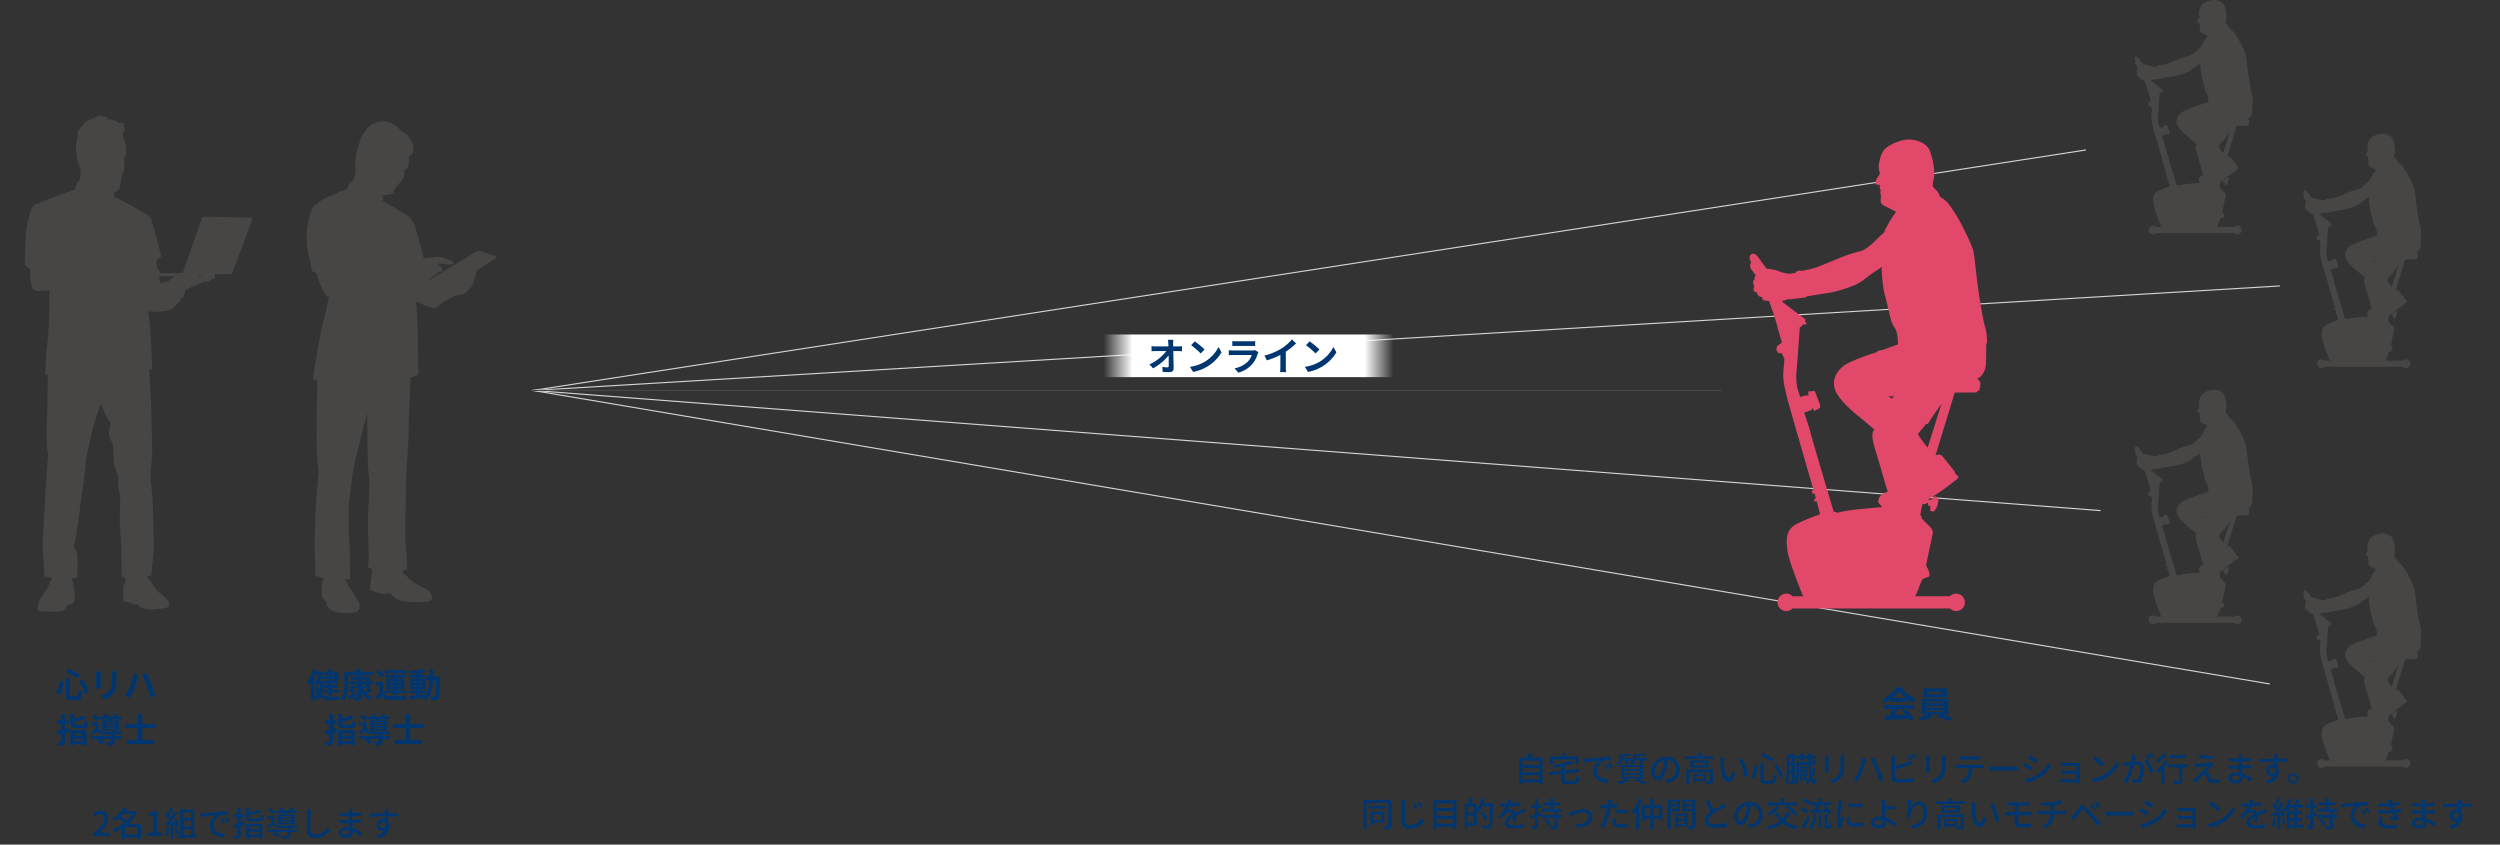 <svg id="about_zu" xmlns="http://www.w3.org/2000/svg" xmlns:xlink="http://www.w3.org/1999/xlink" width="1110" height="375" viewBox="0 0 1110 375">
  <rect x="0" y="0" width="1110" height="375" fill="#333333" stroke="none"/>
  <defs>
    <linearGradient id="linear-gradient" y1="0.5" x2="1" y2="0.5" gradientUnits="objectBoundingBox">
      <stop offset="0" stop-color="#fff" stop-opacity="0"/>
      <stop offset="0.1" stop-color="#fff"/>
      <stop offset="0.9" stop-color="#fff"/>
      <stop offset="1" stop-color="#fff" stop-opacity="0"/>
    </linearGradient>
  </defs>
  <rect id="長方形_1930" data-name="長方形 1930" width="1110" height="375" fill="#fff" opacity="0"/>
  <g id="グループ_3340" data-name="グループ 3340" transform="translate(-224.828 -1889)">
    <path id="パス_6666" data-name="パス 6666" d="M-12.12-7.14A15.977,15.977,0,0,1-9.57-1.665l1.815-.9a16.032,16.032,0,0,0-2.715-5.4Zm-8.58-.225a11.573,11.573,0,0,1-1.515,5.22l1.665.96a13.746,13.746,0,0,0,1.6-5.82Zm2.73-3.9a20.044,20.044,0,0,1,5.01,2.79l1.17-1.575a22.171,22.171,0,0,0-5.025-2.61Zm-.045,2.835V-1.3c0,1.875.525,2.46,2.43,2.46h2.445c1.8,0,2.28-.885,2.475-3.675A5.446,5.446,0,0,1-12.33-3.3c-.1,2.355-.225,2.82-.96,2.82h-2.055c-.7,0-.81-.105-.81-.825V-8.43Zm22.56-3.21H2.28a10.582,10.582,0,0,1,.09,1.5v2.85c0,2.34-.2,3.465-1.23,4.59A6.786,6.786,0,0,1-2.46-.81L-.9.84A8.832,8.832,0,0,0,2.745-1.32c1.11-1.23,1.74-2.625,1.74-5.85v-2.97C4.485-10.74,4.515-11.22,4.545-11.64Zm-6.96.12h-2.16a10.651,10.651,0,0,1,.06,1.155V-5.31c0,.45-.06,1.035-.075,1.32h2.175c-.03-.345-.045-.93-.045-1.3v-5.07C-2.46-10.845-2.445-11.175-2.415-11.52Zm12.99,6.57A18.572,18.572,0,0,1,8.25-.78l2.1.885a21.339,21.339,0,0,0,2.2-4.29A34.269,34.269,0,0,0,13.83-8.7c.06-.33.24-1.065.36-1.5L12-10.65A21.468,21.468,0,0,1,10.575-4.95Zm7.41-.315a47.263,47.263,0,0,1,1.56,5.3l2.22-.72c-.42-1.485-1.215-3.87-1.74-5.235-.57-1.44-1.6-3.75-2.22-4.92L15.81-10.2A43.159,43.159,0,0,1,17.985-5.265ZM-16.74,13.61c-.51.135-1.035.27-1.56.4v-2.25h1.53v-1.65H-18.3V7.31h-1.755v2.805h-1.86v1.65h1.86v2.67c-.765.18-1.485.345-2.085.465l.42,1.71,1.665-.435v3.21c0,.21-.075.27-.285.285-.195,0-.8,0-1.38-.03a6.358,6.358,0,0,1,.495,1.635,4.994,4.994,0,0,0,2.265-.315c.51-.285.66-.7.66-1.59V15.725c.6-.165,1.185-.33,1.77-.5Zm6.24,2.325v.915h-3.825v-.915Zm-3.825,3.3v-.99H-10.5v.99Zm-1.7,2.07h1.7V20.66H-10.5v.585h1.77v-6.78h-7.29Zm2.835-9.3c-.87,0-1.02-.075-1.02-.645v-.63a32.287,32.287,0,0,0,5.31-1.485l-1.32-1.29a23.857,23.857,0,0,1-3.99,1.32V7.31H-15.99v4.065c0,1.725.54,2.235,2.625,2.235h2.91c1.71,0,2.235-.57,2.46-2.685a4.827,4.827,0,0,1-1.62-.645c-.105,1.485-.225,1.725-.975,1.725Zm17.055-.57H-.135v-.45H3.87Zm0,1.215H-.135v-.465H3.87Zm0,1.23H-.135V13.4H3.87ZM-1.785,10.2v4.47H5.6V10.2H2.34l.2-.48H6.81v-1.2H4.6c.21-.285.435-.63.66-1.005L3.6,7.265a11.2,11.2,0,0,1-.645,1.26H.9A6.368,6.368,0,0,0,.21,7.28l-1.455.27a6.655,6.655,0,0,1,.51.975H-2.97v1.2H.9c-.03.165-.075.33-.1.48Zm-1.38-.9A9.82,9.82,0,0,0-5.25,7.46L-6.4,8.435A10.51,10.51,0,0,1-4.38,10.37Zm6.78,7.125c1.125-.015,2.2-.045,3-.075A7.643,7.643,0,0,1,7.05,14.99c-2.07.15-5.985.195-7.8.12a2.939,2.939,0,0,1-2.67-1.2V11H-6.765v1.35H-5.04v1.815c-.63.36-1.29.69-1.845.96l.6,1.41c.84-.51,1.575-.975,2.295-1.47A3.868,3.868,0,0,0-.735,16.4c.69.015,1.62.03,2.625.03v.63h-8.7v1.35H-3.5l-.795.66A11.3,11.3,0,0,1-2.3,20.825l1.29-1.1a9.782,9.782,0,0,0-1.56-1.32H1.89v1.155c0,.165-.075.225-.315.225s-1.05.015-1.785-.03a5.965,5.965,0,0,1,.555,1.545,7.634,7.634,0,0,0,2.505-.24c.6-.24.765-.66.765-1.455v-1.2h3.21V17.06H3.615ZM21.84,13.55V11.78H15.945V7.325h-1.92V11.78H8.25v1.77h5.775v5.3H9.06V20.63H21.045V18.845h-5.1v-5.3Z" transform="translate(272.032 2198.708)" fill="#003670"/>
    <path id="パス_6665" data-name="パス 6665" d="M-17.685-10.2v.66H-18.72v-.66Zm0,2.67H-18.72v-.705h1.035Zm-2.64-2.01h-2.85v1.3h2.85v.705H-22.2v1.29h1.875v.705H-22.38v1.29h2.055v.735h-2.43v1.29h2.43V-.855h1.6V-2.22h2.985V-3.51H-18.72v-.735H-16.1v-1.29H-18.72V-6.24h2.535v-2h.735v-1.3h-.735v-1.95H-18.72V-12.6h-1.6v1.11H-22.2v1.29h1.875Zm-6.24.12c.225-.51.435-1.02.63-1.545v.9h1.2C-25.23-8.79-25.9-7.14-26.49-5.835l1.455.33.27-.615h.72a16.638,16.638,0,0,1-.525,2.655,10.387,10.387,0,0,1-.5-1.725l-1.35.39a12.009,12.009,0,0,0,1.1,3.135,4.626,4.626,0,0,1-1.245,1.5Zm3.18,1.98-.27.03h-.555c.57-1.35,1.125-2.745,1.53-3.87l-1.11-.285-.255.06H-25.74l.225-.675-1.59-.48A15.6,15.6,0,0,1-29.79-7.23a11.357,11.357,0,0,1,.78,1.935,13.383,13.383,0,0,0,.885-1.215V1.275h1.56V.075a5.832,5.832,0,0,1,.84,1.2,6.38,6.38,0,0,0,1.44-1.59C-23.13.78-21.6,1.1-19.635,1.1h3.75A5.361,5.361,0,0,1-15.33-.51c-.84.03-3.525.03-4.215.03a5.265,5.265,0,0,1-3.99-1.305,18.129,18.129,0,0,0,1.08-5.49Zm17.76,1.425h2.07v.735h-2.07Zm0-1.935h2.07v.69h-2.07ZM-1.86-4.1v-1.92H-.525V-7.26H-1.86V-9.135H-5.625V-9.87H-.69v-1.56H-6.105v-1.26h-1.86v1.26H-13.32v4.35c0,2.2-.09,5.325-1.32,7.47a6.756,6.756,0,0,1,1.44.975C-11.85-.96-11.625-4.65-11.625-7.08V-9.87H-7.35v.735h-3.135V-7.95H-7.35v.69h-3.99v1.245h3.99v.735h-3.3V-4.1h.21l-.915.9A13.256,13.256,0,0,1-9.24-1.755l1.02-1.05A11.612,11.612,0,0,0-10.305-4.1H-7.35v3.63c0,.24-.075.315-.345.315-.195.015-.81.015-1.44-.015.45-.21.915-.42,1.365-.645l-.315-1.275c-1.44.555-2.91,1.11-3.9,1.41L-11.16.75C-10.65.54-10.1.285-9.525.015a5.632,5.632,0,0,1,.45,1.3A7.663,7.663,0,0,0-6.42,1.065c.585-.24.8-.63.8-1.515V-1.905A7.472,7.472,0,0,0-1.845,1.14,6.822,6.822,0,0,1-.765-.3a6.964,6.964,0,0,1-2.61-1.35c.72-.375,1.53-.855,2.265-1.335l-1.305-1.05A16.361,16.361,0,0,1-4.335-2.64,6.738,6.738,0,0,1-5.19-4.1ZM6.27-10.98h6.21v.795h1.65V-12.24H4.71v2.055H6.27Zm.66,6.12v-.585H8.46v.585Zm0-2.2H8.46v.585H6.93Zm4.86,0v.585H10.2v-.585Zm0,2.2H10.2v-.585h1.59ZM8.46-.945H10.2v-.99h4.08v-1.29H10.2V-3.78h3.18v-4.4H10.2V-8.7h3.435V-9.93H10.2v-.78H8.46v.78H5.13V-8.7H8.46v.525H5.415v4.4H8.46v.555H4.575v1.29H8.46Zm-4.065-9A13.035,13.035,0,0,0,2.04-12.33L.675-11.31a11.689,11.689,0,0,1,2.25,2.49Zm-.4,3.06H.615V-5.25H2.3v3.27A17.976,17.976,0,0,1,.435-.6l.84,1.77C2.04.525,2.655-.045,3.255-.63A4.673,4.673,0,0,0,7.14,1.035c1.83.075,5.01.045,6.87-.045a8.133,8.133,0,0,1,.555-1.74c-2.07.165-5.61.21-7.41.135C5.625-.675,4.575-1.1,3.99-2.1ZM20.16-1.8h2.715V-3.06H20.16v-.585h2.655V-8.28H20.16v-.585h2.88V-7.7H24.4c-.1,2.685-.465,4.83-1.635,6.45-.87.075-1.755.15-2.61.21ZM17.37-4.755V-5.43h1.17v.675Zm3.96-.675v.675H20.16V-5.43ZM20.16-6.495v-.66h1.17v.66Zm-2.79-.66h1.17v.66H17.37ZM26.145-9.33c.03-.99.03-2.04.03-3.135h-1.71c0,1.11,0,2.145-.015,3.135H23.04v-.825H20.16v-.735c.975-.1,1.9-.24,2.7-.4l-.78-1.335a46.475,46.475,0,0,1-6.465.735,5.556,5.556,0,0,1,.39,1.26c.81-.015,1.665-.06,2.535-.12v.6H15.585v1.29H18.54v.585H15.96v4.635h2.58v.585H15.9V-1.8h2.64v.9c-1.155.075-2.205.15-3.045.21L15.7.81c1.62-.135,3.78-.36,5.94-.585a5.844,5.844,0,0,1,1.05,1.185c2.52-2,3.21-5.085,3.405-9.105h1.35c-.09,4.845-.24,6.675-.555,7.08a.545.545,0,0,1-.51.255c-.285,0-.855-.015-1.515-.075a4.176,4.176,0,0,1,.525,1.71,10.062,10.062,0,0,0,1.86-.06A1.674,1.674,0,0,0,28.44.465c.48-.69.6-2.865.735-9,0-.21.015-.8.015-.8ZM-16.74,13.61c-.51.135-1.035.27-1.56.4v-2.25h1.53v-1.65H-18.3V7.31h-1.755v2.805h-1.86v1.65h1.86v2.67c-.765.18-1.485.345-2.085.465l.42,1.71,1.665-.435v3.21c0,.21-.075.27-.285.285-.195,0-.8,0-1.38-.03a6.358,6.358,0,0,1,.495,1.635,4.994,4.994,0,0,0,2.265-.315c.51-.285.66-.7.66-1.59V15.725c.6-.165,1.185-.33,1.77-.5Zm6.24,2.325v.915h-3.825v-.915Zm-3.825,3.3v-.99H-10.5v.99Zm-1.7,2.07h1.7V20.66H-10.5v.585h1.77v-6.78h-7.29Zm2.835-9.3c-.87,0-1.02-.075-1.02-.645v-.63a32.287,32.287,0,0,0,5.31-1.485l-1.32-1.29a23.857,23.857,0,0,1-3.99,1.32V7.31H-15.99v4.065c0,1.725.54,2.235,2.625,2.235h2.91c1.71,0,2.235-.57,2.46-2.685a4.827,4.827,0,0,1-1.62-.645c-.105,1.485-.225,1.725-.975,1.725Zm17.055-.57H-.135v-.45H3.87Zm0,1.215H-.135v-.465H3.87Zm0,1.23H-.135V13.4H3.87ZM-1.785,10.2v4.47H5.6V10.2H2.34l.2-.48H6.81v-1.2H4.6c.21-.285.435-.63.66-1.005L3.6,7.265a11.2,11.2,0,0,1-.645,1.26H.9A6.368,6.368,0,0,0,.21,7.28l-1.455.27a6.655,6.655,0,0,1,.51.975H-2.97v1.2H.9c-.03.165-.075.33-.1.48Zm-1.38-.9A9.82,9.82,0,0,0-5.25,7.46L-6.4,8.435A10.51,10.51,0,0,1-4.38,10.37Zm6.78,7.125c1.125-.015,2.2-.045,3-.075A7.643,7.643,0,0,1,7.05,14.99c-2.07.15-5.985.195-7.8.12a2.939,2.939,0,0,1-2.67-1.2V11H-6.765v1.35H-5.04v1.815c-.63.36-1.29.69-1.845.96l.6,1.41c.84-.51,1.575-.975,2.295-1.47A3.868,3.868,0,0,0-.735,16.4c.69.015,1.62.03,2.625.03v.63h-8.7v1.35H-3.5l-.795.66A11.3,11.3,0,0,1-2.3,20.825l1.29-1.1a9.782,9.782,0,0,0-1.56-1.32H1.89v1.155c0,.165-.075.225-.315.225s-1.05.015-1.785-.03a5.965,5.965,0,0,1,.555,1.545,7.634,7.634,0,0,0,2.505-.24c.6-.24.765-.66.765-1.455v-1.2h3.21V17.06H3.615ZM21.84,13.55V11.78H15.945V7.325h-1.92V11.78H8.25v1.77h5.775v5.3H9.06V20.63H21.045V18.845h-5.1v-5.3Z" transform="translate(391.004 2198.708)" fill="#003670"/>
    <path id="パス_6662" data-name="パス 6662" d="M-175.32-.9V-2.835h7.59V-.9Zm7.59-5.145v1.92h-7.59v-1.92Zm0-3.21v1.92h-7.59v-1.92Zm-3.78-1.335c.255-.54.5-1.185.735-1.815l-1.665-.195a16.307,16.307,0,0,1-.5,2.01h-3.78V1.2h1.4V.39h7.59v.75h1.47V-10.59Zm10.035.765h9.705v2.01h1.485v-3.33h-5.61v-1.44h-1.485v1.44h-5.505v3.33h1.41Zm6.075,9.54c-.9,0-1.065-.105-1.065-.765V-3.555l6.45-.705-.165-1.3-6.285.675V-6.93a24.278,24.278,0,0,0,3.87-1.155l-1.11-1.14a34.469,34.469,0,0,1-8.1,1.905,4.4,4.4,0,0,1,.42,1.2c1.11-.135,2.265-.3,3.4-.51v1.905l-5.28.57.18,1.335,5.1-.555v2.34c0,1.665.54,2.13,2.475,2.13h3.12c1.725,0,2.16-.66,2.385-2.97a3.81,3.81,0,0,1-1.4-.57c-.1,1.815-.24,2.16-1.08,2.16Zm7.425-9.765.15,1.635c1.68-.36,5.175-.72,6.69-.87a6.017,6.017,0,0,0-2.55,4.875c0,3.3,3.075,4.875,6.015,5.025l.54-1.605c-2.475-.105-5.025-1.02-5.025-3.75a4.974,4.974,0,0,1,3.315-4.515,14.455,14.455,0,0,1,2.925-.21V-10.98c-1.035.03-2.535.12-4.14.255-2.76.24-5.43.495-6.525.6C-146.88-10.095-147.4-10.065-147.975-10.05Zm9.9,2.25-.9.39a14.185,14.185,0,0,1,1.2,2.1l.93-.42A20.942,20.942,0,0,0-138.075-7.8Zm1.665-.645-.9.405a14.076,14.076,0,0,1,1.26,2.07l.915-.435A21.667,21.667,0,0,0-136.41-8.445Zm13.125-.9v1.74h1.275v-1.74h2.07V-10.41h-4.935a3.263,3.263,0,0,0,.015-.375v-.27a24.539,24.539,0,0,0,4.245-.645l-.9-.84a24.226,24.226,0,0,1-3.57.585l-1-.24v1.35a2.773,2.773,0,0,1-1.44,2.55,3.206,3.206,0,0,1,.855.945A3.885,3.885,0,0,0-125.1-9.345Zm-6.78,6.315H-123v.9h-7.065Zm0-1.725H-123v.885h-7.065Zm0-1.7H-123v.855h-7.065Zm-1.35,5.19h9.81V-7.335h-9.81Zm1.92-8.085v1.71h1.23v-1.71h1.6V-10.41h-4.32a2.543,2.543,0,0,0,.015-.33v-.315a22.7,22.7,0,0,0,3.96-.66l-.885-.855a20.517,20.517,0,0,1-3.33.615l-.975-.27v1.44A3.958,3.958,0,0,1-133.44-7.65a3.728,3.728,0,0,1,.93.885,4.744,4.744,0,0,0,1.4-2.58Zm.555,8.13A16.4,16.4,0,0,1-133.305.2a9.8,9.8,0,0,1,1.05,1.035,19.871,19.871,0,0,0,4.59-1.86Zm3.42.735a30.318,30.318,0,0,1,4.02,1.7l1.605-.66a47.384,47.384,0,0,0-4.485-1.74Zm20.16-4.785a5.552,5.552,0,0,0-5.88-5.655,6.5,6.5,0,0,0-6.705,6.24c0,2.505,1.365,4.155,2.85,4.155s2.73-1.7,3.63-4.755a29.87,29.87,0,0,0,.9-4.215,3.988,3.988,0,0,1,3.63,4.185,4.314,4.314,0,0,1-3.63,4.26,9.271,9.271,0,0,1-1.335.21l.885,1.41C-107.37.045-105.36-2.115-105.36-5.265Zm-11.07.435a5.014,5.014,0,0,1,4.275-4.635,23.881,23.881,0,0,1-.825,3.87c-.69,2.31-1.4,3.285-2.07,3.285C-115.7-2.31-116.43-3.105-116.43-4.83Zm21.42,3.72h-3.21V-2.385h3.21Zm4.365-4.26H-102.45V1.185h1.365V-4.2h9.045V-.405c0,.195-.075.255-.315.255a12.378,12.378,0,0,1-1.41.015v-3.24h-5.67V.585h1.215v-.72h4.005a5.033,5.033,0,0,1,.435,1.29A7.477,7.477,0,0,0-91.305.93c.51-.225.66-.615.66-1.32Zm-3.33-1.77h-5.31V-8.355h5.31Zm-6.66-2.175V-6.18h8.07V-9.315Zm4.665-1.935V-12.6H-97.4v1.35h-5.685v1.215h12.945V-11.25Zm10.455.675-1.83-.03a7.674,7.674,0,0,1,.12,1.41c0,.9.015,2.7.165,4.02.4,3.945,1.8,5.385,3.315,5.385,1.095,0,2.025-.885,2.97-3.45L-81.96-4.635c-.345,1.365-1,3-1.755,3-1.005,0-1.62-1.59-1.845-3.945a33.583,33.583,0,0,1-.105-3.375A12.279,12.279,0,0,1-85.515-10.575Zm7.68.375L-79.32-9.7c1.515,1.8,2.37,5.13,2.625,7.71l1.545-.6A16.339,16.339,0,0,0-77.835-10.2ZM-63.5-7.155a16.038,16.038,0,0,1,2.625,5.49l1.4-.675a15.89,15.89,0,0,0-2.76-5.46Zm-8.61-.105A11.477,11.477,0,0,1-73.71-1.95l1.29.75a13.227,13.227,0,0,0,1.68-5.79Zm2.655-4.2a22.583,22.583,0,0,1,5.04,2.685l.915-1.23a24.056,24.056,0,0,0-5.055-2.52Zm-.09,3.06v7.29c0,1.635.48,2.1,2.205,2.1h2.685c1.7,0,2.085-.825,2.265-3.645a3.736,3.736,0,0,1-1.29-.6c-.12,2.46-.255,2.97-1.08,2.97h-2.43c-.765,0-.915-.12-.915-.825V-8.4Zm12.87,3.315c.015-.555.015-1.095.015-1.59v-.66h1.125v2.25Zm1.14-5.685v2.16h-1.125v-2.16Zm1.2-1.29h-3.48v5.4A24.344,24.344,0,0,1-58.59.615a4.821,4.821,0,0,1,1.02.57,19.288,19.288,0,0,0,.84-4.98h1.2V-.3c0,.165-.06.225-.18.225-.15,0-.6,0-1.065-.015a4.392,4.392,0,0,1,.345,1.26A3.337,3.337,0,0,0-54.8.93c.36-.225.465-.63.465-1.215Zm3.27,9.675h.87V-1.5h-.87Zm.87-3.42v.78h-.87V-5.8Zm.8,2.55H-51.06V-4.17H-49.4Zm3.45-3.165a16.254,16.254,0,0,1-.795,2.775c-.135-1.1-.225-2.385-.285-3.8h2.235V-8.6h-.615l.6-.4a5.628,5.628,0,0,0-1.335-1.23l-.765.51a8.687,8.687,0,0,1,1.2,1.125h-1.35l-.015-.7h-.24v-.975h2.385v-1.17H-47.31v-1.08h-1.26v1.08h-1.935v-1.08H-51.78v1.08h-2.055v1.17h2.055v1.11h1.275v-1.11h1.935v1.11h.33l.015.57H-53.6V-5.2A16.136,16.136,0,0,1-54.39.63a4.061,4.061,0,0,1,1.035.555,18.066,18.066,0,0,0,.9-6.39V-7.44h4.275A36.457,36.457,0,0,0-47.6-1.92,9.877,9.877,0,0,1-48.36-.84V-1.5h-1.08v-.885h.93v-2.64h-.93V-5.8h.96V-6.69H-51.9V.12h.84V-.63h2.52A7.776,7.776,0,0,1-49.62.405a5.31,5.31,0,0,1,.8.705,8.954,8.954,0,0,0,1.6-1.665c.375,1.065.87,1.665,1.545,1.68.465,0,.96-.5,1.23-2.31a2.955,2.955,0,0,1-.825-.66c-.075,1.02-.21,1.59-.39,1.575-.3-.015-.555-.555-.78-1.485a15.028,15.028,0,0,0,1.59-4.23Zm13.665-5.07h-1.785a11.6,11.6,0,0,1,.09,1.38v2.58c0,2.625-.195,3.795-1.245,4.995a7,7,0,0,1-3.6,1.95L-37.575.72A8.192,8.192,0,0,0-33.99-1.47C-32.88-2.73-32.34-4-32.34-7.44v-2.67C-32.34-10.65-32.31-11.1-32.28-11.49Zm-6.96.12h-1.725a9.688,9.688,0,0,1,.06,1.11v5.025c0,.435-.045.96-.06,1.215h1.725c-.03-.3-.06-.825-.06-1.215V-10.26C-39.3-10.68-39.27-11.055-39.24-11.37Zm13.425,6.54A19.6,19.6,0,0,1-28.14-.72l1.635.69a21.454,21.454,0,0,0,2.2-4.2,34.222,34.222,0,0,0,1.335-4.605c.06-.33.195-.9.3-1.275l-1.695-.345A22.812,22.812,0,0,1-25.815-4.83Zm7.4-.465a44.63,44.63,0,0,1,1.635,5.22L-15.06-.63c-.405-1.425-1.2-3.765-1.785-5.19-.6-1.515-1.59-3.69-2.2-4.815l-1.545.51A40.02,40.02,0,0,1-18.42-5.295Zm15.315-6.63-.975.4a18.041,18.041,0,0,1,1.2,2.07l.975-.42A21.6,21.6,0,0,0-3.105-11.925Zm1.7-.63-.96.405a13.974,13.974,0,0,1,1.215,2.055l.975-.42A18.418,18.418,0,0,0-1.41-12.555ZM-9.735-11.37H-11.49a8.953,8.953,0,0,1,.105,1.38v8.2c0,1.26.69,1.86,1.9,2.085A16.345,16.345,0,0,0-7.02.45,43.929,43.929,0,0,0-1.755.15V-1.575a25.051,25.051,0,0,1-5.175.5,12.935,12.935,0,0,1-1.875-.105c-.7-.15-1.02-.33-1.02-1.05v-3.06A57.982,57.982,0,0,0-3.81-7.185c.48-.18,1.08-.45,1.575-.645L-2.9-9.345A8.285,8.285,0,0,1-4.35-8.61,41.189,41.189,0,0,1-9.825-6.855V-9.99A13.611,13.611,0,0,1-9.735-11.37Zm22.455-.12H10.935a11.6,11.6,0,0,1,.09,1.38v2.58c0,2.625-.195,3.795-1.245,4.995a7,7,0,0,1-3.6,1.95L7.425.72A8.192,8.192,0,0,0,11.01-1.47C12.12-2.73,12.66-4,12.66-7.44v-2.67C12.66-10.65,12.69-11.1,12.72-11.49Zm-6.96.12H4.035a9.689,9.689,0,0,1,.06,1.11v5.025c0,.435-.045.96-.06,1.215H5.76c-.03-.3-.06-.825-.06-1.215V-10.26C5.7-10.68,5.73-11.055,5.76-11.37Zm13.275.09v1.545c.42-.03.975-.045,1.47-.045H26.55c.465,0,1.02.015,1.5.045V-11.28a12.826,12.826,0,0,1-1.5.1H20.49A11.45,11.45,0,0,1,19.035-11.28Zm-1.77,3.81v1.545c.405-.03.915-.045,1.365-.045h4.335a6.99,6.99,0,0,1-.9,3.555A6.435,6.435,0,0,1,19.29-.18l1.38,1a7.21,7.21,0,0,0,2.985-2.79,9.33,9.33,0,0,0,.93-4.005H28.44c.39,0,.915.015,1.26.045V-7.47c-.375.045-.945.075-1.26.075H18.63A13.144,13.144,0,0,1,17.265-7.47Zm15.09.78v1.86c.51-.045,1.41-.075,2.235-.075h8.16c.66,0,1.35.06,1.68.075V-6.69c-.375.03-.96.09-1.68.09H34.59C33.78-6.6,32.85-6.66,32.355-6.69Zm17.8-4.995L49.3-10.4c.93.525,2.535,1.59,3.3,2.145l.885-1.29C52.785-10.05,51.09-11.16,50.16-11.685ZM47.685-.99,48.57.555A17.575,17.575,0,0,0,53.55-1.3a17.857,17.857,0,0,0,5.865-5.37L58.5-8.265A15.428,15.428,0,0,1,52.755-2.7,16.472,16.472,0,0,1,47.685-.99Zm.195-7.29-.855,1.29a37.541,37.541,0,0,1,3.345,2.1l.87-1.335C50.535-6.72,48.825-7.785,47.88-8.28Zm15.99-.06v1.455c.315-.015,1.215-.045,1.68-.045h5.3v2.19H65.7c-.525,0-1.125-.03-1.47-.045V-3.36c.33-.03.945-.03,1.485-.03h5.13v2.37h-5.88a12.083,12.083,0,0,1-1.26-.06V.405c.255-.015.81-.045,1.26-.045h5.88c0,.24,0,.465-.015.6h1.5C72.315.72,72.3.3,72.3.06V-7.425c0-.3,0-.69.015-.87-.21,0-.675.015-1.02.015H65.55C65.085-8.28,64.215-8.3,63.87-8.34Zm15.225-2.835L78-10.005a32.534,32.534,0,0,1,3.75,3.18L82.935-8.04A31.476,31.476,0,0,0,79.095-11.175ZM77.55-1.14,78.555.405A16.539,16.539,0,0,0,84.3-1.83a15.337,15.337,0,0,0,5.265-5.43L88.65-8.895A14.282,14.282,0,0,1,83.445-3.24,15.586,15.586,0,0,1,77.55-1.14ZM97.17-11.685l-1.755-.18a16.841,16.841,0,0,1-.36,3.225c-.84.075-1.65.135-2.13.15-.51.015-.96.03-1.455,0l.15,1.62c.405-.075,1.11-.165,1.485-.21.345-.045.96-.12,1.635-.2A23.4,23.4,0,0,1,91.635.03L93.18.645a31.32,31.32,0,0,0,3.1-8.07c.555-.06,1.05-.09,1.365-.09.945,0,1.53.225,1.53,1.515a12.363,12.363,0,0,1-.66,4.41,1.205,1.205,0,0,1-1.23.705,7.922,7.922,0,0,1-1.845-.3L95.7.375A8.3,8.3,0,0,0,97.485.6,2.241,2.241,0,0,0,99.8-.72a14.524,14.524,0,0,0,.855-5.445c0-2.1-1.11-2.685-2.55-2.685-.345,0-.9.03-1.515.09.135-.7.27-1.425.36-1.89C97.02-10.98,97.1-11.37,97.17-11.685Zm6.84-1.14-.975.405a15.144,15.144,0,0,1,1.245,2.07l.975-.435A23.275,23.275,0,0,0,104.01-12.825Zm-1.71.63-.975.405a13.592,13.592,0,0,1,1.065,1.83c-.015-.03-.045-.06-.06-.09l-1.4.615a17.311,17.311,0,0,1,2.61,5.49l1.485-.7a26.24,26.24,0,0,0-2.475-5.07l.96-.4A21.974,21.974,0,0,0,102.3-12.2Zm17.175.48H112.2v1.335h7.275ZM109.56-12.6a13.573,13.573,0,0,1-3.42,3.225,6.378,6.378,0,0,1,.795,1.125,19.8,19.8,0,0,0,3.96-3.8Zm.585,3.21a15.921,15.921,0,0,1-4.155,4.5,7.732,7.732,0,0,1,.96,1.185,19.854,19.854,0,0,0,1.485-1.35v6.27h1.4V-6.6a20.24,20.24,0,0,0,1.635-2.295Zm9.75,1.77H111.57v1.335h4.74v5.76c0,.21-.09.285-.375.285-.27.015-1.275.015-2.235-.015a5.6,5.6,0,0,1,.45,1.4,9.374,9.374,0,0,0,2.835-.225c.57-.225.75-.63.75-1.425V-6.285h2.16Zm5.385-4.35-.24,1.365c1.815.315,4.515.66,6.06.78l.2-1.4A56.258,56.258,0,0,1,125.28-11.97Zm6.405,4.485-.885-.99a3.943,3.943,0,0,1-.765.165c-1.185.15-4.635.345-5.43.36-.51,0-1-.015-1.35-.045l.135,1.65a10.113,10.113,0,0,1,1.245-.15c.9-.075,3.1-.27,4.23-.33-1.44,1.47-5.07,5.1-5.745,5.79-.345.33-.66.6-.885.78l1.425.99C124.59-.45,126-1.95,126.54-2.49a1.578,1.578,0,0,1,1.05-.57c.375,0,.69.24.87.78.12.39.33,1.2.48,1.65.345.99,1.1,1.29,2.4,1.29a23.636,23.636,0,0,0,2.865-.225l.09-1.575a13.922,13.922,0,0,1-2.88.3c-.69,0-1.035-.255-1.185-.78-.15-.435-.33-1.11-.48-1.53a1.328,1.328,0,0,0-1.035-1.05,1.573,1.573,0,0,0-.57-.075c.465-.495,2.025-1.935,2.655-2.49A10.569,10.569,0,0,1,131.685-7.485Zm7.935,5.85c0-.6.69-1.1,1.965-1.1a6.8,6.8,0,0,1,1.365.135c.015.33.015.63.015.84,0,.96-.645,1.215-1.485,1.215C140.19-.54,139.62-.99,139.62-1.635ZM144.345-12h-1.6a4.922,4.922,0,0,1,.075.945v.915h-.645a27.177,27.177,0,0,1-3.765-.33L138.42-9.1c.975.12,2.775.27,3.765.27h.615V-6.99h-.765a29.325,29.325,0,0,1-3.705-.27l.015,1.41c1.035.12,2.7.195,3.66.195h.825c.015.555.045,1.17.06,1.755-.36-.03-.72-.06-1.11-.06-2.235,0-3.57.975-3.57,2.415,0,1.5,1.215,2.34,3.465,2.34,1.965,0,2.79-1.035,2.79-2.175,0-.21-.015-.465-.03-.78A11.533,11.533,0,0,1,147.8.03l.87-1.335A12.044,12.044,0,0,0,144.36-3.6c-.03-.675-.075-1.395-.1-2.085,1.44-.06,2.685-.165,4.065-.33l.015-1.395c-1.305.18-2.625.315-4.11.375v-1.86c1.455-.06,2.85-.2,3.96-.33v-1.38a32.958,32.958,0,0,1-3.945.42c.015-.33.015-.615.03-.795C144.285-11.4,144.315-11.73,144.345-12Zm15.84.03H158.46c.03.15.075.615.12,1.095.015.18.015.435.03.765-2.145.03-4.935.105-6.63.135l.045,1.44c1.86-.12,4.32-.21,6.6-.24,0,.435.015.885.015,1.275a3,3,0,0,0-.84-.105,2.709,2.709,0,0,0-2.79,2.7,2.505,2.505,0,0,0,2.52,2.61,2.35,2.35,0,0,0,1.05-.225,5.763,5.763,0,0,1-3.87,2.2l1.275,1.26c3.555-1.035,4.62-3.39,4.62-5.385a3.694,3.694,0,0,0-.525-1.995c0-.675,0-1.545-.015-2.355,2.175,0,3.6.03,4.485.075l.03-1.41h-4.5c0-.3,0-.57.015-.75A8.738,8.738,0,0,1,160.185-11.97ZM156.42-4.935a1.352,1.352,0,0,1,1.365-1.41,1.237,1.237,0,0,1,1.17.72c.2,1.41-.39,2.025-1.17,2.025A1.316,1.316,0,0,1,156.42-4.935ZM167.01-3.69a2.369,2.369,0,0,0-2.355,2.355A2.356,2.356,0,0,0,167.01,1a2.333,2.333,0,0,0,2.34-2.34A2.346,2.346,0,0,0,167.01-3.69Zm0,3.8a1.44,1.44,0,0,1-1.44-1.44,1.44,1.44,0,0,1,1.44-1.44,1.44,1.44,0,0,1,1.44,1.44A1.44,1.44,0,0,1,167.01.105ZM-237.9,14.555v2.49h-3.435v-2.49Zm1.29,3.66v-4.83h-6.015v5.88h1.29v-1.05Zm.75-7.4h-7.5v1.185h7.5Zm2.445-2.67H-245.8V21.215h1.35V9.47h9.675V19.5c0,.255-.09.345-.345.36s-1.125.015-1.98-.03a5.3,5.3,0,0,1,.48,1.365,6.6,6.6,0,0,0,2.535-.255c.495-.225.675-.645.675-1.44Zm10.41,1.38-1.05.45a15.464,15.464,0,0,1,1.395,2.445l1.08-.48A21.8,21.8,0,0,0-223.005,9.53Zm1.98-.78-1.035.48a16.581,16.581,0,0,1,1.44,2.37l1.065-.51A24.979,24.979,0,0,0-221.025,8.75Zm-6-.435-1.92-.015a7.882,7.882,0,0,1,.165,1.74c0,1.455-.15,5.31-.15,7.44,0,2.505,1.53,3.48,3.81,3.48a7.647,7.647,0,0,0,6.375-3.375l-1.065-1.29a6.146,6.146,0,0,1-5.28,3.075c-1.305,0-2.295-.54-2.295-2.13,0-2.07.12-5.535.195-7.2A13.948,13.948,0,0,1-227.025,8.315Zm13.62,10.41V16.58h7.41v2.145Zm7.41-5.625v2.16h-7.41V13.1Zm0-3.45v2.13h-7.41V9.65Zm-8.82-1.365v12.8h1.41v-.99h7.41v.99h1.47V8.285ZM-199.56,18.41V15.1h2.79V18.41Zm2.79-7.38v2.85h-2.79V11.03Zm4.245-1.29c.24-.66.435-1.35.615-2.04l-1.35-.315a14.325,14.325,0,0,1-2.235,5.265V9.815h-2.4c.24-.63.525-1.425.78-2.175l-1.515-.255a17.586,17.586,0,0,1-.525,2.43h-1.68V20.78h1.275V19.64h4.065V12.755a7.359,7.359,0,0,1,1.1.78,15.086,15.086,0,0,0,1.365-2.52h3.54c-.2,5.655-.39,7.92-.87,8.415a.672.672,0,0,1-.63.255c-.375,0-1.245-.015-2.205-.09a3.267,3.267,0,0,1,.45,1.35,16.112,16.112,0,0,0,2.265,0,1.673,1.673,0,0,0,1.305-.7c.6-.75.78-3.075.99-9.84.015-.18.015-.66.015-.66Zm1.92,6.765a26.931,26.931,0,0,0-2.265-3.345l-1.1.615a24.425,24.425,0,0,1,2.19,3.465Zm10.56-8.445-1.56-.12a7.47,7.47,0,0,1-.345,1.785c-.3.015-.6.015-.885.015a19.388,19.388,0,0,1-2.58-.165v1.41c.84.06,1.875.09,2.5.09h.435a15.071,15.071,0,0,1-3.39,4.38l1.29.96a16.314,16.314,0,0,1,1.365-1.605,3.823,3.823,0,0,1,2.49-1.08,1.207,1.207,0,0,1,1.23.75c-1.74.885-3.54,2.055-3.54,3.9,0,1.86,1.74,2.385,3.975,2.385a38.2,38.2,0,0,0,4.17-.27l.045-1.515a25.543,25.543,0,0,1-4.17.39c-1.515,0-2.49-.21-2.49-1.23,0-.885.81-1.575,2.1-2.28-.015.735-.03,1.59-.06,2.115h1.425c-.015-.72-.03-1.92-.045-2.775,1.05-.48,2.025-.87,2.79-1.17.45-.18,1.095-.42,1.53-.555l-.615-1.38c-.48.24-.915.435-1.425.66-.705.33-1.47.645-2.4,1.08a1.975,1.975,0,0,0-2.01-1.275,4.405,4.405,0,0,0-1.92.45,12.036,12.036,0,0,0,1.155-1.98,46.347,46.347,0,0,0,4.935-.39V9.245a34.582,34.582,0,0,1-4.41.435C-180.255,9.035-180.135,8.48-180.045,8.06Zm13.035,5.76-1.335.405v-2.6h1.44V10.34h-1.44v-2.9h-1.29v2.9h-1.815v1.29h1.815v2.955c-.765.225-1.47.42-2.025.57l.315,1.35,1.71-.525v3.6c0,.21-.075.27-.255.27s-.735,0-1.32-.015a5.643,5.643,0,0,1,.375,1.29,4.293,4.293,0,0,0,1.95-.255c.39-.225.54-.585.54-1.29v-4l1.515-.48Zm1.455,3.225a11.045,11.045,0,0,1,1.6,2.625l1.185-.7a13.054,13.054,0,0,0-1.68-2.55Zm7.815-3.63V12.14h-3.78V10.52h3.09V9.245h-3.09V7.475h-1.335v1.77h-3.12V10.52h3.12v1.62h-3.825v1.275h5.76V14.87h-5.6v1.275h5.6v3.45c0,.21-.06.27-.3.285-.21.015-.99.015-1.755-.03a5.51,5.51,0,0,1,.42,1.335,6.683,6.683,0,0,0,2.325-.225c.48-.21.645-.585.645-1.335v-3.48h1.755V14.87h-1.755V13.415Zm2.91.435.63,1.56c1.1-.465,4.245-1.77,6.06-1.77a2.135,2.135,0,0,1,2.37,2.085c0,2.265-2.715,3.18-6.045,3.285l.63,1.455c4.35-.27,6.96-1.905,6.96-4.725,0-2.145-1.56-3.465-3.795-3.465a20.328,20.328,0,0,0-5.325,1.2C-153.81,13.61-154.4,13.775-154.83,13.85Zm21.255,2.535-1.4-.135a8.815,8.815,0,0,0-.255,1.875c0,1.485,1.32,2.28,3.765,2.28a23.161,23.161,0,0,0,2.97-.21l.045-1.515a16.95,16.95,0,0,1-3,.3c-1.92,0-2.325-.615-2.325-1.29A5.506,5.506,0,0,1-133.575,16.385Zm-1.71-8.265-1.8-.135a6.136,6.136,0,0,1-.06,1.35c-.03.285-.1.675-.18,1.125-.525.045-1.035.06-1.5.06a14.135,14.135,0,0,1-1.83-.12l.03,1.47c.54.045,1.1.06,1.785.06.375,0,.78-.015,1.215-.03-.12.495-.24.99-.36,1.455a34.692,34.692,0,0,1-2.55,6.72l1.635.555a45.314,45.314,0,0,0,2.37-6.9c.165-.63.33-1.32.48-1.965a26.876,26.876,0,0,0,3.015-.51V9.77a26.32,26.32,0,0,1-2.715.525c.075-.33.135-.63.18-.885C-135.51,9.11-135.375,8.495-135.285,8.12Zm1.185,4.56v1.395a25.244,25.244,0,0,1,2.835-.165,18.956,18.956,0,0,1,2.55.195l.045-1.44a25.424,25.424,0,0,0-2.625-.12C-132.255,12.545-133.29,12.6-134.1,12.68Zm10.815-5.235a16.479,16.479,0,0,1-3.36,5.775,11.153,11.153,0,0,1,.78,1.425q.563-.653,1.125-1.44V21.17h1.32V11.06a24.653,24.653,0,0,0,1.47-3.21Zm6.27,7.65v-3.36h2.52V15.1Zm-3.81,0v-3.36h2.43V15.1Zm3.81-4.65V7.58h-1.38v2.865h-3.75v6.87h1.32v-.93h2.43v4.77h1.38v-4.77h2.52v.825h1.365V10.445Zm10.455-1.38V10.1h-2.835V9.065Zm-2.835,3.135V11.09h2.835V12.2Zm4.155,1.035V8.015h-5.535v13.17h1.38v-7.95Zm2.52-1.005V11.09h2.925v1.14Zm2.925-3.165V10.1h-2.925V9.065Zm-6.39,9.69V17.51h3.045v1.245Zm3.045-3.435v1.17h-3.045V15.32Zm4.755-7.305h-5.67v5.25h4.26V19.43c0,.255-.075.33-.345.345-.24,0-.96.015-1.695-.015V14.27h-5.625v6.285h1.275v-.75h4.05a6.248,6.248,0,0,1,.435,1.365,7.593,7.593,0,0,0,2.61-.24c.54-.24.7-.69.7-1.485Zm6.015.2-1.485.615c.705,1.605,1.455,3.3,2.145,4.56-1.53,1.08-2.55,2.31-2.55,3.9,0,2.4,2.13,3.225,5.025,3.225a28.637,28.637,0,0,0,4.77-.36l.015-1.71a22.347,22.347,0,0,1-4.845.54c-2.235,0-3.36-.69-3.36-1.86,0-1.095.84-2.04,2.16-2.91,1.425-.93,3.42-1.86,4.41-2.37.48-.24.9-.465,1.29-.7L-85.62,9.77a8.317,8.317,0,0,1-1.2.795c-.78.435-2.265,1.17-3.585,1.965A35.047,35.047,0,0,1-92.37,8.21Zm23.835,6.525a5.552,5.552,0,0,0-5.88-5.655,6.5,6.5,0,0,0-6.705,6.24c0,2.505,1.365,4.155,2.85,4.155s2.73-1.695,3.63-4.755a29.87,29.87,0,0,0,.9-4.215,3.988,3.988,0,0,1,3.63,4.185,4.314,4.314,0,0,1-3.63,4.26,9.271,9.271,0,0,1-1.335.21l.885,1.41C-70.545,20.045-68.535,17.885-68.535,14.735Zm-11.07.435a5.014,5.014,0,0,1,4.275-4.635,23.881,23.881,0,0,1-.825,3.87c-.69,2.31-1.4,3.285-2.07,3.285C-78.87,17.69-79.6,16.9-79.6,15.17Zm26.37-5.925h-5.85V7.385h-1.44v1.86h-5.79v1.38h13.08Zm-4.935,2.43a22.46,22.46,0,0,1,3.885,3.36l1.23-.96a22.383,22.383,0,0,0-3.975-3.24Zm-4.44-.75a11.528,11.528,0,0,1-3.855,3.15,11.6,11.6,0,0,1,1.155,1.1,15.86,15.86,0,0,0,4.14-3.7Zm4.815,2.565a8.617,8.617,0,0,1-1.95,3.12,9.063,9.063,0,0,1-1.95-3.045l-1.335.4a11.937,11.937,0,0,0,2.205,3.585A14.76,14.76,0,0,1-66.66,19.91a7.808,7.808,0,0,1,.885,1.32,15.965,15.965,0,0,0,6-2.685,12.988,12.988,0,0,0,6.015,2.64,6.671,6.671,0,0,1,.93-1.335,13.056,13.056,0,0,1-5.835-2.28,11.147,11.147,0,0,0,2.355-3.66ZM-47.43,9.275V10.55h2.835a16.812,16.812,0,0,1-.99,2.1l-1.725.045.15,1.32c2-.09,4.8-.24,7.485-.375a6.627,6.627,0,0,1,.63.99l1.17-.66a13.926,13.926,0,0,0-2.7-3.1l-1.065.57c.33.315.69.675,1.02,1.05-1.2.045-2.415.09-3.525.12.375-.63.78-1.38,1.14-2.055h4.98V9.275H-42.21V7.415h-1.425v1.86Zm.015-.21a11,11,0,0,0-2.7-1.545l-.765,1.005a11.55,11.55,0,0,1,2.655,1.665Zm-.765,3.9a12.834,12.834,0,0,0-2.76-1.455l-.765,1.05a11.472,11.472,0,0,1,2.715,1.59Zm-.435,2.325a44.842,44.842,0,0,1-2.64,4.8l1.2.885c.84-1.425,1.77-3.225,2.5-4.8Zm2.43.69a4.758,4.758,0,0,1-1.95,4.26,4.668,4.668,0,0,1,.975.9,5.761,5.761,0,0,0,2.235-5.13V14.495h-1.26Zm2.55,4.56h1.23V14.615h-1.23Zm4.125-.705a.293.293,0,0,1-.21-.06c-.06-.075-.075-.21-.075-.48v-4.8H-41.07V19.2c0,.96.075,1.215.315,1.44a1.26,1.26,0,0,0,.885.315h.75a1.424,1.424,0,0,0,.75-.18.962.962,0,0,0,.45-.615,9.238,9.238,0,0,0,.15-1.725,4.036,4.036,0,0,1-.945-.51c-.015.69-.03,1.215-.045,1.455-.045.225-.09.345-.15.39a.481.481,0,0,1-.27.06ZM-30.495,9.71l.015,1.53a38.23,38.23,0,0,0,6.285,0V9.71A27.642,27.642,0,0,1-30.495,9.71Zm.855,6.24-1.35-.12a7.6,7.6,0,0,0-.255,1.845c0,1.455,1.17,2.34,3.72,2.34a20.58,20.58,0,0,0,3.8-.3l-.03-1.6a16.108,16.108,0,0,1-3.735.4c-1.815,0-2.34-.555-2.34-1.23A5.211,5.211,0,0,1-29.64,15.95ZM-33.1,8.63l-1.665-.15A10.9,10.9,0,0,1-34.9,9.725a43.287,43.287,0,0,0-.645,5.985,19.061,19.061,0,0,0,.555,4.845l1.365-.09c-.015-.18-.03-.405-.03-.555a2.932,2.932,0,0,1,.075-.69c.15-.75.675-2.355,1.065-3.495l-.75-.6c-.24.555-.54,1.29-.8,1.905a14.8,14.8,0,0,1-.09-1.605A35.973,35.973,0,0,1-33.42,9.77,10.758,10.758,0,0,1-33.1,8.63ZM-18.99,18.2c0-.765.8-1.23,2.19-1.23a6.906,6.906,0,0,1,1.365.135c.015.3.015.555.015.75a1.3,1.3,0,0,1-1.5,1.5C-18.195,19.355-18.99,18.98-18.99,18.2Zm5.025-10.1h-1.8a8.485,8.485,0,0,1,.15,1.62c0,.645.015,1.725.015,2.61,0,.855.06,2.19.105,3.375-.36-.03-.735-.06-1.11-.06-2.655,0-3.915,1.155-3.915,2.61,0,1.845,1.635,2.52,3.735,2.52,2.22,0,2.94-1.14,2.94-2.415,0-.225,0-.5-.015-.8A10.994,10.994,0,0,1-10.215,20l.9-1.41a11.679,11.679,0,0,0-4.62-2.565c-.06-1.23-.15-2.61-.15-3.57,1.215-.03,3.075-.1,4.38-.24l-.06-1.41c-1.29.15-3.12.225-4.32.24,0-.48-.015-.945,0-1.32A15.988,15.988,0,0,1-13.965,8.105Zm11.61-.03L-3.99,8a13.027,13.027,0,0,1-.12,1.425,39.579,39.579,0,0,0-.435,4.83,18.855,18.855,0,0,0,.165,2.43l1.47-.1a6.946,6.946,0,0,1-.06-1.725c.135-1.98,1.8-4.68,3.63-4.68,1.425,0,2.22,1.53,2.22,3.87,0,3.72-2.46,4.935-5.745,5.445l.9,1.365c3.825-.7,6.435-2.625,6.435-6.81C4.47,10.82,2.955,8.81.915,8.81-.9,8.81-2.34,10.415-3,11.78A29.031,29.031,0,0,1-2.355,8.075ZM16.515,18.89h-3.21V17.615h3.21Zm4.365-4.26H9.075v6.555H10.44V15.8h9.045v3.795c0,.2-.075.255-.315.255a12.379,12.379,0,0,1-1.41.015v-3.24H12.09v3.96h1.215v-.72h4a5.033,5.033,0,0,1,.435,1.29,7.477,7.477,0,0,0,2.475-.225c.51-.225.66-.615.66-1.32Zm-3.33-1.77H12.24V11.645h5.31Zm-6.66-2.175V13.82h8.07V10.685ZM15.555,8.75V7.4H14.13V8.75H8.445V9.965H21.39V8.75Zm10.455.675-1.83-.03a7.674,7.674,0,0,1,.12,1.41c0,.9.015,2.7.165,4.02.4,3.945,1.8,5.385,3.315,5.385,1.1,0,2.025-.885,2.97-3.45l-1.185-1.4c-.345,1.365-1,3-1.755,3-1,0-1.62-1.59-1.845-3.945a33.584,33.584,0,0,1-.105-3.375A12.279,12.279,0,0,1,26.01,9.425Zm7.68.375L32.2,10.3c1.515,1.8,2.37,5.13,2.625,7.71l1.545-.6A16.339,16.339,0,0,0,33.69,9.8Zm6.39-.615v1.5c.42-.03.87-.045,1.4-.045H43.32v2.9H40.6c-.435,0-1.1-.03-1.515-.075v1.575c.435-.03,1.11-.06,1.515-.06H43.32V18.14c0,1.35.69,2.22,3.165,2.22,1.425,0,2.97-.06,4.065-.135l.09-1.6a32.388,32.388,0,0,1-3.9.21c-1.305,0-1.83-.375-1.83-1.17V14.975h4.86c.33,0,.93,0,1.32.03l-.015-1.53c-.36.03-1.02.06-1.335.06H44.91v-2.9h3.735c.54,0,.915.03,1.29.045v-1.5a10.638,10.638,0,0,1-1.29.06h-7.17C40.95,9.245,40.5,9.215,40.08,9.185Zm14.745.24.375,1.38c1.095-.015,2.73-.06,4.215-.195v2.46h-4.38a11.977,11.977,0,0,1-1.35-.075V14.54c.375-.03.9-.045,1.365-.045h4.32A5.965,5.965,0,0,1,55.59,19.7l1.485,1.02a7.3,7.3,0,0,0,3.855-6.225h4.05c.39,0,.87.015,1.23.045V13.01c-.33.03-.945.06-1.26.06H60.96V10.415a27.391,27.391,0,0,0,2.775-.555c.24-.06.57-.135.975-.24L63.735,8.3a17.037,17.037,0,0,1-3.825.885A33,33,0,0,1,54.825,9.425Zm23.085.3-1.05.45a16.331,16.331,0,0,1,1.38,2.415l1.08-.48C78.975,11.42,78.3,10.31,77.91,9.725Zm1.965-.78-1.05.48a13.648,13.648,0,0,1,1.44,2.37l1.065-.51A20.717,20.717,0,0,0,79.875,8.945ZM68.1,15.9l1.425,1.455c.24-.345.585-.825.9-1.26.66-.825,1.83-2.4,2.49-3.21.465-.585.765-.63,1.305-.1.6.585,1.965,2.055,2.835,3.06.93,1.08,2.22,2.625,3.27,3.885l1.305-1.38c-1.155-1.245-2.67-2.88-3.69-3.96-.885-.945-2.115-2.235-3.06-3.12-1.08-1.035-1.875-.87-2.715.12-.975,1.17-2.22,2.76-2.925,3.465A14.517,14.517,0,0,1,68.1,15.9Zm15.78-2.6v1.86c.51-.045,1.41-.075,2.235-.075h8.16c.66,0,1.35.06,1.68.075V13.31c-.375.03-.96.09-1.68.09h-8.16C85.3,13.4,84.375,13.34,83.88,13.31Zm17.805-4.995L100.83,9.6c.93.525,2.535,1.59,3.3,2.145l.885-1.29C104.31,9.95,102.615,8.84,101.685,8.315ZM99.21,19.01l.885,1.545a17.575,17.575,0,0,0,4.98-1.86,17.857,17.857,0,0,0,5.865-5.37l-.915-1.59A15.428,15.428,0,0,1,104.28,17.3,16.472,16.472,0,0,1,99.21,19.01Zm.195-7.29-.855,1.29a37.54,37.54,0,0,1,3.345,2.1l.87-1.335C102.06,13.28,100.35,12.215,99.4,11.72Zm15.99-.06v1.455c.315-.015,1.215-.045,1.68-.045h5.3v2.19h-5.145c-.525,0-1.125-.03-1.47-.045V16.64c.33-.03.945-.03,1.485-.03h5.13v2.37h-5.88a12.083,12.083,0,0,1-1.26-.06v1.485c.255-.015.81-.045,1.26-.045h5.88c0,.24,0,.465-.015.6h1.5c-.015-.24-.03-.66-.03-.9V12.575c0-.3,0-.69.015-.87-.21,0-.675.015-1.02.015h-5.745C116.61,11.72,115.74,11.7,115.395,11.66ZM130.62,8.825l-1.1,1.17a32.534,32.534,0,0,1,3.75,3.18l1.185-1.215A31.477,31.477,0,0,0,130.62,8.825ZM129.075,18.86l1.005,1.545a16.539,16.539,0,0,0,5.745-2.235,15.337,15.337,0,0,0,5.265-5.43l-.915-1.635a14.282,14.282,0,0,1-5.205,5.655A15.586,15.586,0,0,1,129.075,18.86Zm20.13-10.8-1.56-.12a7.47,7.47,0,0,1-.345,1.785c-.3.015-.6.015-.885.015a19.388,19.388,0,0,1-2.58-.165v1.41c.84.06,1.875.09,2.5.09h.435a15.071,15.071,0,0,1-3.39,4.38l1.29.96a16.314,16.314,0,0,1,1.365-1.605,3.823,3.823,0,0,1,2.49-1.08,1.207,1.207,0,0,1,1.23.75c-1.74.885-3.54,2.055-3.54,3.9,0,1.86,1.74,2.385,3.975,2.385a38.2,38.2,0,0,0,4.17-.27l.045-1.515a25.543,25.543,0,0,1-4.17.39c-1.515,0-2.49-.21-2.49-1.23,0-.885.81-1.575,2.1-2.28-.015.735-.03,1.59-.06,2.115h1.425c-.015-.72-.03-1.92-.045-2.775,1.05-.48,2.025-.87,2.79-1.17.45-.18,1.095-.42,1.53-.555l-.615-1.38c-.48.24-.915.435-1.425.66-.705.33-1.47.645-2.4,1.08a1.975,1.975,0,0,0-2.01-1.275,4.405,4.405,0,0,0-1.92.45,12.036,12.036,0,0,0,1.155-1.98,46.347,46.347,0,0,0,4.935-.39V9.245a34.582,34.582,0,0,1-4.41.435C148.995,9.035,149.115,8.48,149.205,8.06ZM158.37,16a11.483,11.483,0,0,1-.84,3.51,7.136,7.136,0,0,1,1.02.5,13.679,13.679,0,0,0,.975-3.81Zm3.21.255a11.344,11.344,0,0,1,.765,2.865l1.08-.345a11.337,11.337,0,0,0-.825-2.82Zm-.45-3.645a11.263,11.263,0,0,1,.57,1.125l-1.77.105c.975-1.245,2.055-2.835,2.9-4.17L161.67,9.14a27.014,27.014,0,0,1-1.485,2.58,9.266,9.266,0,0,0-.66-.81c.54-.825,1.185-2.025,1.71-3.045l-1.23-.45a17.953,17.953,0,0,1-1.215,2.73c-.135-.135-.27-.27-.4-.39l-.705.93a14.364,14.364,0,0,1,1.785,2.115c-.27.39-.555.765-.81,1.1l-1.05.06.135,1.215c.66-.03,1.41-.09,2.22-.135V21.17h1.23V14.945l.99-.075a8.316,8.316,0,0,1,.27.915l1.065-.495a12.24,12.24,0,0,0-1.4-3.105Zm4.38,4.815h1.965v1.8H165.51Zm1.965-5.805V13.28H165.51V11.615Zm0,4.59H165.51V14.51h1.965Zm4.1,3.015h-2.835v-1.8h2.175V16.2h-2.175V14.51h2.13V13.28h-2.13V11.615H171.3V10.37h-2.43c.375-.72.795-1.605,1.17-2.415L168.6,7.64a19.566,19.566,0,0,1-1.1,2.73h-2.01a24.21,24.21,0,0,0,1.14-2.61L165.3,7.385a14.645,14.645,0,0,1-2.835,5.25,9.241,9.241,0,0,1,.9.975,10.632,10.632,0,0,0,.855-1.1v8.67h1.29v-.72h6.06Zm5.67-5.4-1.335.405v-2.6h1.44V10.34H175.9v-2.9h-1.29v2.9H172.8v1.29h1.815v2.955c-.765.225-1.47.42-2.025.57l.315,1.35,1.71-.525v3.6c0,.21-.075.27-.255.27s-.735,0-1.32-.015a5.643,5.643,0,0,1,.375,1.29,4.293,4.293,0,0,0,1.95-.255c.39-.225.54-.585.54-1.29v-4l1.515-.48Zm1.455,3.225a11.045,11.045,0,0,1,1.6,2.625l1.185-.7a13.054,13.054,0,0,0-1.68-2.55Zm7.815-3.63V12.14h-3.78V10.52h3.09V9.245h-3.09V7.475H181.4v1.77h-3.12V10.52h3.12v1.62H177.57v1.275h5.76V14.87h-5.6v1.275h5.6v3.45c0,.21-.06.27-.3.285-.21.015-.99.015-1.755-.03a5.51,5.51,0,0,1,.42,1.335,6.683,6.683,0,0,0,2.325-.225c.48-.21.645-.585.645-1.335v-3.48h1.755V14.87h-1.755V13.415Zm1.74-3.465.15,1.635c1.68-.36,5.175-.72,6.69-.87a6.017,6.017,0,0,0-2.55,4.875c0,3.3,3.075,4.875,6.015,5.025l.54-1.6c-2.475-.1-5.025-1.02-5.025-3.75a4.974,4.974,0,0,1,3.315-4.515,14.455,14.455,0,0,1,2.925-.21V9.02c-1.035.03-2.535.12-4.14.255-2.76.24-5.43.495-6.525.6C189.345,9.905,188.82,9.935,188.25,9.95Zm9.9,2.25-.9.39a14.185,14.185,0,0,1,1.2,2.1l.93-.42A20.941,20.941,0,0,0,198.15,12.2Zm1.665-.645-.9.405a14.076,14.076,0,0,1,1.26,2.07l.915-.435A21.667,21.667,0,0,0,199.815,11.555Zm9.69-1.98.045.135a30.525,30.525,0,0,1-4.83-.195l.09,1.365a35.553,35.553,0,0,0,5.115.12c.1.315.21.66.345,1.05.075.21.165.435.255.66a35.052,35.052,0,0,1-6.09-.09l.075,1.4a47.883,47.883,0,0,0,6.57,0,15.465,15.465,0,0,0,1.02,1.89c-.465-.045-1.365-.135-2.085-.21l-.12,1.14a33.119,33.119,0,0,1,3.39.465l.75-1.11a3.915,3.915,0,0,1-.615-.7,14.112,14.112,0,0,1-.93-1.635,24.429,24.429,0,0,0,2.6-.5l-.24-1.41a16.516,16.516,0,0,1-2.94.63c-.1-.285-.21-.555-.3-.81s-.195-.57-.3-.885a20.745,20.745,0,0,0,2.88-.585L213.99,8.93a16.485,16.485,0,0,1-3.03.675,13.964,13.964,0,0,1-.315-1.695l-1.605.18C209.22,8.585,209.37,9.1,209.505,9.575Zm-2.58,6.375-1.47-.285a4.538,4.538,0,0,0-.63,2.25c.03,2.025,1.77,2.91,4.74,2.91a23.682,23.682,0,0,0,3.57-.27l.075-1.515a17.719,17.719,0,0,1-3.66.33c-2.19,0-3.27-.555-3.27-1.74A2.88,2.88,0,0,1,206.925,15.95Zm14.22,2.415c0-.6.69-1.095,1.965-1.095a6.8,6.8,0,0,1,1.365.135c.015.33.015.63.015.84,0,.96-.645,1.215-1.485,1.215C221.715,19.46,221.145,19.01,221.145,18.365ZM225.87,8h-1.6a4.922,4.922,0,0,1,.075.945V9.86H223.7a27.177,27.177,0,0,1-3.765-.33l.015,1.365c.975.12,2.775.27,3.765.27h.615V13.01h-.765a29.325,29.325,0,0,1-3.705-.27l.015,1.41c1.035.12,2.7.195,3.66.195h.825c.015.555.045,1.17.06,1.755-.36-.03-.72-.06-1.11-.06-2.235,0-3.57.975-3.57,2.415,0,1.5,1.215,2.34,3.465,2.34,1.965,0,2.79-1.035,2.79-2.175,0-.21-.015-.465-.03-.78a11.533,11.533,0,0,1,3.36,2.19l.87-1.335a12.044,12.044,0,0,0-4.305-2.3c-.03-.675-.075-1.395-.1-2.085,1.44-.06,2.685-.165,4.065-.33l.015-1.4c-1.305.18-2.625.315-4.11.375v-1.86c1.455-.06,2.85-.2,3.96-.33V9.395a32.958,32.958,0,0,1-3.945.42c.015-.33.015-.615.03-.795C225.81,8.6,225.84,8.27,225.87,8Zm15.84.03h-1.725c.03.15.075.615.12,1.095.015.18.015.435.03.765-2.145.03-4.935.105-6.63.135l.045,1.44c1.86-.12,4.32-.21,6.6-.24,0,.435.015.885.015,1.275a3,3,0,0,0-.84-.105,2.709,2.709,0,0,0-2.79,2.7,2.505,2.505,0,0,0,2.52,2.61,2.35,2.35,0,0,0,1.05-.225,5.763,5.763,0,0,1-3.87,2.2l1.275,1.26c3.555-1.035,4.62-3.39,4.62-5.385a3.694,3.694,0,0,0-.525-1.995c0-.675,0-1.545-.015-2.355,2.175,0,3.6.03,4.485.075l.03-1.41h-4.5c0-.3,0-.57.015-.75A8.738,8.738,0,0,1,241.71,8.03Zm-3.765,7.035a1.352,1.352,0,0,1,1.365-1.41,1.237,1.237,0,0,1,1.17.72c.2,1.41-.39,2.025-1.17,2.025A1.316,1.316,0,0,1,237.945,15.065Z" transform="translate(1076.004 2236)" fill="#003670"/>
    <path id="パス_6667" data-name="パス 6667" d="M-67.89,0h7.125V-1.47h-2.76c-.54,0-1.23.045-1.8.1,2.34-2.235,4.035-4.44,4.035-6.57a3.122,3.122,0,0,0-3.33-3.315A4.286,4.286,0,0,0-67.98-9.6l.975.96A2.994,2.994,0,0,1-64.83-9.87a1.793,1.793,0,0,1,1.875,2.025c0,1.815-1.68,3.96-4.935,6.84Zm14.1-.675v-3.36h5.67v3.36Zm3.24-9.195A11.736,11.736,0,0,1-52.98-6.7a20.634,20.634,0,0,0-2.61-2.22c.33-.3.63-.63.915-.945Zm3.87,4.56h-5.76a13.954,13.954,0,0,0,3.795-5.37l-.945-.51-.255.075H-53.67c.285-.405.555-.81.8-1.23l-1.575-.3A12.433,12.433,0,0,1-59.46-7.83a4.252,4.252,0,0,1,.99,1.08,18.937,18.937,0,0,0,1.845-1.26,18.878,18.878,0,0,1,2.52,2.265A16.8,16.8,0,0,1-59.49-3a5.669,5.669,0,0,1,.8,1.245,18.782,18.782,0,0,0,3.51-1.575v4.5h1.4V.585h5.67V1.2h1.44ZM-43.71,0h6.3V-1.425h-2.16v-9.63h-1.305a6.492,6.492,0,0,1-2.4.855v1.1h1.98v7.68H-43.71Zm8.55-4A11.336,11.336,0,0,1-36.045-.5,5.863,5.863,0,0,1-34.98.03a13.889,13.889,0,0,0,1-3.825Zm4.065-1.05a7.556,7.556,0,0,1,.27.84l1.065-.51A12.676,12.676,0,0,0-31.2-7.8l-1.005.435a12.9,12.9,0,0,1,.63,1.2l-1.995.075a47.084,47.084,0,0,0,2.985-4.26l-1.185-.51a27.954,27.954,0,0,1-1.515,2.61,8.739,8.739,0,0,0-.735-.87c.54-.81,1.17-1.995,1.71-3.015l-1.26-.45A17.3,17.3,0,0,1-34.8-9.87l-.405-.36-.675.93a16.142,16.142,0,0,1,1.89,2.1c-.3.42-.585.81-.87,1.17L-35.91-6l.12,1.23c.69-.045,1.485-.09,2.34-.135V1.2h1.245V-4.98Zm-.78,1.32a16.2,16.2,0,0,1,.915,2.88l1.11-.39a16.358,16.358,0,0,0-.975-2.835Zm4.02.66h3.375V-.5h-3.375Zm3.375-7.455v2.46h-3.375v-2.46Zm0,6.2h-3.375V-6.81h3.375ZM-23.07-.5V-11.79h-6.15V-.5h-1.485V.765h8.715V-.5Zm2.745-9.555.15,1.635c1.68-.36,5.175-.72,6.69-.87a6.017,6.017,0,0,0-2.55,4.875c0,3.3,3.075,4.875,6.015,5.025L-9.48-.99c-2.475-.105-5.025-1.02-5.025-3.75A4.974,4.974,0,0,1-11.19-9.255a14.455,14.455,0,0,1,2.925-.21V-10.98c-1.035.03-2.535.12-4.14.255-2.76.24-5.43.495-6.525.6C-19.23-10.095-19.755-10.065-20.325-10.05Zm9.9,2.25-.9.39a14.184,14.184,0,0,1,1.2,2.1l.93-.42A20.941,20.941,0,0,0-10.425-7.8Zm1.665-.645-.9.405A14.077,14.077,0,0,1-8.4-5.97l.915-.435A21.667,21.667,0,0,0-8.76-8.445ZM-.705-6.24c-.57.165-1.14.315-1.695.465v-2.6H-.765V-9.66H-2.4v-2.91H-3.78v2.91H-5.745v1.29H-3.78v2.985c-.825.225-1.575.39-2.175.54l.36,1.35c.555-.15,1.17-.315,1.815-.51v3.63c0,.225-.075.285-.285.285-.18.015-.8.015-1.425-.015a5.448,5.448,0,0,1,.4,1.275,5.073,5.073,0,0,0,2.1-.24C-2.55.72-2.4.345-2.4-.375V-4.41l1.875-.54Zm6.54,1.95v1.26H1.425V-4.29ZM1.425-.63v-1.3h4.41v1.3ZM.1,1.17h1.32V.5h4.41v.6h1.38v-6.54H.1Zm2.49-8.955c-.915,0-1.1-.09-1.1-.615v-.9a30.114,30.114,0,0,0,5.49-1.47L5.955-11.79A23.974,23.974,0,0,1,1.5-10.425V-12.54H.12V-8.4c0,1.47.495,1.875,2.37,1.875H5.715c1.575,0,1.995-.525,2.175-2.55a4.363,4.363,0,0,1-1.26-.51c-.1,1.53-.225,1.8-1.005,1.8Zm17.595-.66H15.54V-9h4.65Zm0,1.245H15.54v-.585h4.65Zm0,1.245H15.54V-6.54h4.65ZM14.235-9.69v4.41h7.32V-9.69H18.1c.075-.195.165-.4.255-.63h4.41V-11.3h-2.4a10.2,10.2,0,0,0,.75-1.065l-1.305-.255a12.109,12.109,0,0,1-.75,1.32h-2.31a5.891,5.891,0,0,0-.78-1.3l-1.125.255a7.2,7.2,0,0,1,.585,1.05h-2.37v.975h3.99c-.045.21-.09.435-.15.63Zm-1.5-.825a9.608,9.608,0,0,0-2.055-1.83l-.915.765A9.433,9.433,0,0,1,11.76-9.66Zm6.84,6.885c1.14-.015,2.25-.045,3.03-.075A4.955,4.955,0,0,1,22.98-4.8c-1.98.12-5.85.165-7.6.105a3.327,3.327,0,0,1-2.88-1.245V-8.79H9.36v1.065h1.875v1.98A22.445,22.445,0,0,1,9.255-4.65l.51,1.14c.8-.525,1.53-1,2.25-1.485A4.262,4.262,0,0,0,15.39-3.66c.72.03,1.755.03,2.85.03v.78H9.3v1.08h3.3l-.765.645A11.075,11.075,0,0,1,13.92.645l1.02-.87A11.313,11.313,0,0,0,13.02-1.77h5.22V-.255c0,.2-.075.24-.315.255C17.7.015,16.86.015,16-.015A4.05,4.05,0,0,1,16.44,1.17,8.147,8.147,0,0,0,18.915.99c.525-.195.66-.54.66-1.215V-1.77h3.24V-2.85h-3.24Zm9.285-8.145-1.92-.015a8.68,8.68,0,0,1,.165,1.74c0,1.44-.15,5.31-.15,7.44,0,2.49,1.53,3.465,3.81,3.465A7.617,7.617,0,0,0,37.14-2.5L36.075-3.81a6.146,6.146,0,0,1-5.28,3.09c-1.305,0-2.28-.54-2.28-2.13,0-2.07.1-5.535.18-7.2A13.681,13.681,0,0,1,28.86-11.775ZM42.57-1.635c0-.6.69-1.1,1.965-1.1a6.8,6.8,0,0,1,1.365.135c.015.33.015.63.015.84,0,.96-.645,1.215-1.485,1.215C43.14-.54,42.57-.99,42.57-1.635ZM47.295-12h-1.6a4.922,4.922,0,0,1,.075.945v.915H45.12a27.177,27.177,0,0,1-3.765-.33L41.37-9.1c.975.12,2.775.27,3.765.27h.615V-6.99h-.765a29.325,29.325,0,0,1-3.705-.27l.015,1.41c1.035.12,2.7.195,3.66.195h.825c.015.555.045,1.17.06,1.755-.36-.03-.72-.06-1.11-.06-2.235,0-3.57.975-3.57,2.415,0,1.5,1.215,2.34,3.465,2.34,1.965,0,2.79-1.035,2.79-2.175,0-.21-.015-.465-.03-.78A11.533,11.533,0,0,1,50.745.03l.87-1.335A12.044,12.044,0,0,0,47.31-3.6c-.03-.675-.075-1.395-.105-2.085,1.44-.06,2.685-.165,4.065-.33l.015-1.395c-1.305.18-2.625.315-4.11.375v-1.86c1.455-.06,2.85-.2,3.96-.33v-1.38a32.958,32.958,0,0,1-3.945.42c.015-.33.015-.615.03-.795C47.235-11.4,47.265-11.73,47.295-12Zm15.84.03H61.41c.03.15.075.615.12,1.095.015.18.015.435.03.765-2.145.03-4.935.105-6.63.135l.045,1.44c1.86-.12,4.32-.21,6.6-.24,0,.435.015.885.015,1.275a3,3,0,0,0-.84-.105,2.709,2.709,0,0,0-2.79,2.7A2.505,2.505,0,0,0,60.48-2.3a2.35,2.35,0,0,0,1.05-.225,5.763,5.763,0,0,1-3.87,2.2L58.935.945c3.555-1.035,4.62-3.39,4.62-5.385a3.694,3.694,0,0,0-.525-1.995c0-.675,0-1.545-.015-2.355,2.175,0,3.6.03,4.485.075l.03-1.41h-4.5c0-.3,0-.57.015-.75A8.741,8.741,0,0,1,63.135-11.97ZM59.37-4.935a1.352,1.352,0,0,1,1.365-1.41,1.237,1.237,0,0,1,1.17.72c.195,1.41-.39,2.025-1.17,2.025A1.316,1.316,0,0,1,59.37-4.935Z" transform="translate(334.106 2260.221)" fill="#003670"/>
    <path id="パス_6663" data-name="パス 6663" d="M-10.944-8.752a14.541,14.541,0,0,0,2.928-2.96,15.572,15.572,0,0,0,3.072,2.96Zm-.784,1.744h7.472V-8.272A19.334,19.334,0,0,0-1.568-6.72,9.862,9.862,0,0,1-.336-8.464,14.636,14.636,0,0,1-7.1-13.536H-9.088a15.888,15.888,0,0,1-6.464,5.36,7.433,7.433,0,0,1,1.12,1.6,18.474,18.474,0,0,0,2.7-1.6ZM-14.56-3.92h3.712a30.726,30.726,0,0,1-1.216,2.9l-2.416.08.256,1.856C-11.5.784-7.552.624-3.792.416a8.482,8.482,0,0,1,.64.992L-1.376.336A21.519,21.519,0,0,0-5.04-3.776l-1.68.88A19.07,19.07,0,0,1-5.152-1.264c-1.632.064-3.28.128-4.816.176.48-.9,1.008-1.888,1.472-2.832h7.168V-5.68H-14.56Zm25.824-6.608H4.8v-1.04h6.464ZM13.3-13.056H2.88v4H13.3ZM4.048-3.376h7.84v.7H4.048Zm0-1.888h7.84v.672H4.048Zm0-1.9h7.84v.688H4.048Zm9.808,5.776V-8.464H2.16v7.072H4.672A19.532,19.532,0,0,1,.544.032a16.736,16.736,0,0,1,1.44,1.36,21.319,21.319,0,0,0,4.96-1.92L5.712-1.392H10.08l-1.344.96a42.587,42.587,0,0,1,5.136,1.856L15.552.08c-1.1-.448-2.784-1.024-4.288-1.472Z" transform="translate(1076.004 2207.708)" fill="#003670"/>
    <g id="グループ_54" data-name="グループ 54" transform="translate(1172.643 1889)">
      <path id="パス_290" data-name="パス 290" d="M1062.106,329.82a2.658,2.658,0,0,1-1.571.549H1039.5l-1.746-1.66s-3.021-7.349-3.354-9.727c-.319-2.4-.595-4.885,2.294-6.22a46.291,46.291,0,0,1,4.874-1.961l-.732-2.852h-.505l-.141-.33.411-.365-.186-1.008h-.543l-.135-.457.359-.459s-5.132-17.627-5.789-20.209a17.483,17.483,0,0,1-.824-6.108c.19-1.941.23-2.53.23-2.53l-.64-1.278a.751.751,0,0,1-1.014-.419,1.109,1.109,0,0,1,.505-1.465,3.55,3.55,0,0,0,.606-.459s-.652-1.976-1.071-3.641-1.775-5.508-1.775-5.508a5.348,5.348,0,0,1-1.3-.184c-.278-.129-.184-.551-.184-.551a2.1,2.1,0,0,0-.641-.259.8.8,0,0,1-.465-.841s-.683-.126-.824-.508a.984.984,0,0,1,.141-.77,3.712,3.712,0,0,1-.276-1.019.7.7,0,0,1,.325-.551,1.386,1.386,0,0,1,.27-1.008,15.663,15.663,0,0,1-1.054-1.376c-.281-.459-.281-1.149.084-1.384,0,0-.761-1.14-.13-1.746s1.241.057,1.565.459c.319.422,1.93,2.622,1.93,2.622a11.464,11.464,0,0,1,2.524.454,7.321,7.321,0,0,0,2.289.643,11.8,11.8,0,0,0,1.565-.184l.23-.313.784-.227.276.135s2.208-.419,3.26-.773,4.549-1.847,5.781-2.358a34.593,34.593,0,0,1,4.141-1.284,9.553,9.553,0,0,0,2.8-1.924c.551-.549,2.389-2.3,2.389-2.3l.046-.316s.83-1.571,1.289-2.306,1.189-1.795,1.189-1.795-.965-.548-1.608-.861-1.376-.511-1.643-1.063,0-1.513-.1-1.844c-.078-.316-.132-.718-.132-.718l.184-.2a1.388,1.388,0,0,1-.27-.589,2.348,2.348,0,0,1,.04-.6,3.442,3.442,0,0,0-.793-.155c-.313,0-.2-.629-.037-1.04s.729-1.1.79-1.384c.08-.276-.273-.758-.242-1.482a7.946,7.946,0,0,1,1.112-3.65c.784-1.06,3.438-2.3,5.333-2.366s4.141.784,4.83,2.432a15.32,15.32,0,0,1,1.005,5.408,7.589,7.589,0,0,1-.316,1.594l-.031.959s.79.8,1.065,1.111a3.817,3.817,0,0,1,.508,1.1,7.619,7.619,0,0,1,1.795,1.416,34.686,34.686,0,0,1,3.277,5.3,30.186,30.186,0,0,1,2.344,5.448c.27,1.347.411,3.415.934,7.381.52,3.949,1.272,7.915,1.479,8.7a15.332,15.332,0,0,1,.511,2.318c.04.577.066,1.625.066,1.625l-.167.3s-.04,2.826-.069,4.268a3.8,3.8,0,0,1-1.961,3.455s.718.445.718,1.034a8.056,8.056,0,0,1-.241,1.519l-.445.169-.143.273-4.825.029-4.23,13.822.618-.129.387.023.37.172s1.272,1.542,1.588,1.964,1.244,1.513,1.244,1.513l.129.511.658.589.037.382s-1.79,1.45-2.726,2.131-3.512,2.384-3.966,2.659l.348.066.215-.106h.336l.313-.617.353-.1.572.247.175.365a10.1,10.1,0,0,1-.307,1.625,6.417,6.417,0,0,1-.692,1.14l-.79-.106a5.553,5.553,0,0,1,0-1.1l-.417-.04-.166-.655H1065l-.046.213-.818.1-.442,2.384.23.235.1.549s1.9,1.835,2.148,2.171a1.612,1.612,0,0,1,.276,1.117c-.075.258-1.493,7.01-1.493,7.01l.554,1.04.242,1.071-.207.419-1.373.471s-.658,1.493-.893,2.254A27.488,27.488,0,0,1,1062.106,329.82Zm4.509-40.915-.689,1.063-.583.885h-.388l-1.777,2.217a26.657,26.657,0,0,0,2.131,3.033l3.062-9.687Zm-9.988-4.178c.2.135.75.551.75.551l.551-.482Zm-1.453,24.255a2.076,2.076,0,0,1-.818-1.011l.106-.167a1.822,1.822,0,0,1,.471-1.129,4.843,4.843,0,0,1,1.585-.9s-.589-1.623-1.1-3.575c-.517-1.973-1.858-6.028-2.206-7.734a2.9,2.9,0,0,1,.31-2.435s-1.068-.824-2-1.648-4.161-3.142-6.033-5.861c-1.852-2.708-.4-5.3,1.424-6.585,1.824-1.266,7.2-2.918,7.2-2.918l.167-.273a8,8,0,0,0,1.482-.342c.79-.287,3-1.111,3-1.111a11.568,11.568,0,0,0-.316-2.789c-.161-.655-.89-1.384-1.172-2.366-.259-1.008-.752-3.259-1.407-5.692a32.922,32.922,0,0,1-.724-6.243,7.732,7.732,0,0,1-1.1.8c-.729.445-2.2,1.559-2.2,1.559a11.217,11.217,0,0,1-2.412,1.571,30.71,30.71,0,0,1-5.448,1.729c-1.585.236-5.333.861-5.333.861l-.164.21-3.621.442-.215-.078-1.373.419.029.247,5.1,3.888-.141.379.347.482-.072.215h-.724l-.505.589-.213-.04s-.557,8.127-.7,9.5a13.439,13.439,0,0,0,.1,3.791c.219.8.7,2.137.7,2.137l1.514-.422.129.247.135-.1v-.93l1.352-.106.129.172,1.108,2.889-.043.7-.988.549-.313.04-.382-.658-.095.471-1.694.629s1.132,3.237,1.485,4.69,5.032,17.142,5.032,17.142l.646.144.183.106a25.126,25.126,0,0,1,2.817-.549c1.726-.235,6.956-.684,6.956-.684Z" transform="translate(-1026.024 -228.096)" fill="#474645"/>
      <path id="パス_291" data-name="パス 291" d="M1030.106,262.99a1.992,1.992,0,0,1,1.378.589h34.708a1.985,1.985,0,0,1,1.384-.589,1.93,1.93,0,1,1,0,3.86,1.974,1.974,0,0,1-1.384-.577h-34.708a1.981,1.981,0,0,1-1.378.577,1.93,1.93,0,0,1,0-3.86Z" transform="translate(-1021.995 -162.782)" fill="#474645"/>
    </g>
    <g id="グループ_55" data-name="グループ 55" transform="translate(1172.643 2062.021)">
      <path id="パス_292" data-name="パス 292" d="M1062.106,390.068a2.658,2.658,0,0,1-1.571.549H1039.5l-1.746-1.66s-3.021-7.36-3.354-9.727c-.319-2.4-.595-4.879,2.294-6.215a49.658,49.658,0,0,1,4.874-1.961l-.732-2.857h-.505l-.141-.325.411-.37-.186-1h-.543l-.135-.462.359-.46s-5.132-17.639-5.789-20.2a17.529,17.529,0,0,1-.824-6.114c.19-1.936.23-2.524.23-2.524l-.64-1.284a.751.751,0,0,1-1.014-.419,1.114,1.114,0,0,1,.505-1.465,4.375,4.375,0,0,0,.606-.459s-.652-1.976-1.071-3.624-1.775-5.525-1.775-5.525a5.577,5.577,0,0,1-1.3-.178c-.278-.146-.184-.551-.184-.551a1.946,1.946,0,0,0-.641-.264.79.79,0,0,1-.465-.836s-.683-.132-.824-.508a1.011,1.011,0,0,1,.141-.787,3.561,3.561,0,0,1-.276-1.008.682.682,0,0,1,.325-.551,1.385,1.385,0,0,1,.27-1.008,15.666,15.666,0,0,1-1.054-1.376c-.281-.454-.281-1.149.084-1.373,0,0-.761-1.152-.13-1.752s1.241.052,1.565.454c.319.422,1.93,2.622,1.93,2.622a11.656,11.656,0,0,1,2.524.471,8.1,8.1,0,0,0,2.289.626,12.974,12.974,0,0,0,1.565-.167l.23-.33.784-.236.276.144s2.208-.419,3.26-.773c1.054-.376,4.549-1.858,5.781-2.358a37.269,37.269,0,0,1,4.141-1.3,9.378,9.378,0,0,0,2.8-1.907c.551-.566,2.389-2.3,2.389-2.3l.046-.327s.83-1.559,1.289-2.295,1.189-1.789,1.189-1.789-.965-.549-1.608-.879-1.376-.494-1.643-1.045,0-1.519-.1-1.844c-.078-.316-.132-.735-.132-.735l.184-.184a1.409,1.409,0,0,1-.27-.589,2.238,2.238,0,0,1,.04-.592,3.236,3.236,0,0,0-.793-.167c-.313,0-.2-.629-.037-1.051.178-.4.729-1.1.79-1.373.08-.276-.273-.747-.242-1.476a7.908,7.908,0,0,1,1.112-3.65,8.559,8.559,0,0,1,5.333-2.372c1.9-.08,4.141.784,4.83,2.432a15.421,15.421,0,0,1,1.005,5.419,7.581,7.581,0,0,1-.316,1.588l-.031.953s.79.784,1.065,1.111a3.818,3.818,0,0,1,.508,1.1,7.982,7.982,0,0,1,1.795,1.416,34.127,34.127,0,0,1,3.277,5.3,30.9,30.9,0,0,1,2.344,5.448c.27,1.347.411,3.415.934,7.381s1.272,7.9,1.479,8.7a14.747,14.747,0,0,1,.511,2.318c.04.571.066,1.611.066,1.611l-.167.313s-.04,2.826-.069,4.262a3.817,3.817,0,0,1-1.961,3.455s.718.451.718,1.022a8.057,8.057,0,0,1-.241,1.531l-.445.158-.143.273-4.825.04L1067.063,358l.618-.141.387.04.37.167s1.272,1.542,1.588,1.964c.307.4,1.244,1.519,1.244,1.519l.129.511.658.589.037.376s-1.79,1.45-2.726,2.137-3.512,2.378-3.966,2.654l.348.066.215-.118h.336l.313-.6.353-.106.572.247.175.382a9.879,9.879,0,0,1-.307,1.608,6.417,6.417,0,0,1-.692,1.14l-.79-.106a5.532,5.532,0,0,1,0-1.1l-.417-.04-.166-.649H1065l-.046.207-.818.106-.442,2.366.23.247.1.549s1.9,1.835,2.148,2.177a1.582,1.582,0,0,1,.276,1.1c-.075.276-1.493,7.027-1.493,7.027l.554,1.034.242,1.071-.207.408-1.373.482s-.658,1.482-.893,2.251C1063.025,388.311,1062.106,390.068,1062.106,390.068Zm4.509-40.923-.689,1.071-.583.89h-.388l-1.777,2.211a26.651,26.651,0,0,0,2.131,3.033l3.062-9.681Zm-9.988-4.164c.2.141.75.551.75.551l.551-.488Zm-1.453,24.249a2.065,2.065,0,0,1-.818-.994l.106-.184a1.811,1.811,0,0,1,.471-1.123,4.731,4.731,0,0,1,1.585-.9s-.589-1.628-1.1-3.575c-.517-1.979-1.858-6.034-2.206-7.722a2.912,2.912,0,0,1,.31-2.447s-1.068-.841-2-1.648c-.93-.824-4.161-3.142-6.033-5.85-1.852-2.737-.4-5.327,1.424-6.6s7.2-2.932,7.2-2.932l.167-.276a7.246,7.246,0,0,0,1.482-.342c.79-.276,3-1.1,3-1.1a11.569,11.569,0,0,0-.316-2.789c-.161-.649-.89-1.373-1.172-2.378-.259-1-.752-3.236-1.407-5.68a32.876,32.876,0,0,1-.724-6.243,9.047,9.047,0,0,1-1.1.8c-.729.451-2.2,1.559-2.2,1.559a11.709,11.709,0,0,1-2.412,1.571,30.249,30.249,0,0,1-5.448,1.729c-1.585.244-5.333.861-5.333.861l-.164.21-3.621.448-.215-.078-1.373.414.029.235,5.1,3.906-.141.373.347.488-.072.207h-.724l-.505.592-.213-.04s-.557,8.139-.7,9.5a13.5,13.5,0,0,0,.1,3.8c.219.8.7,2.131.7,2.131l1.514-.419.129.25.135-.106v-.93l1.352-.1.129.169,1.108,2.9-.043.681-.988.549-.313.04-.382-.652-.095.482-1.694.617s1.132,3.231,1.485,4.684,5.032,17.156,5.032,17.156l.646.129.183.106a25.116,25.116,0,0,1,2.817-.548c1.726-.236,6.956-.678,6.956-.678Z" transform="translate(-1026.024 -288.344)" fill="#474645"/>
      <path id="パス_293" data-name="パス 293" d="M1030.106,323.242a1.976,1.976,0,0,1,1.378.571h34.708a1.969,1.969,0,0,1,1.384-.571,1.924,1.924,0,1,1,0,3.848,1.974,1.974,0,0,1-1.384-.577h-34.708a1.981,1.981,0,0,1-1.378.577,1.924,1.924,0,1,1,0-3.848Z" transform="translate(-1021.995 -223.023)" fill="#474645"/>
    </g>
    <g id="グループ_56" data-name="グループ 56" transform="translate(1247.462 1948.354)">
      <path id="パス_294" data-name="パス 294" d="M1088.162,350.477a2.665,2.665,0,0,1-1.568.548h-21.041l-1.738-1.666s-3.024-7.343-3.36-9.721c-.319-2.4-.594-4.868,2.3-6.2a49.4,49.4,0,0,1,4.873-1.979l-.741-2.84h-.5l-.135-.325.4-.382-.178-1.008h-.545l-.141-.454.359-.451s-5.126-17.639-5.781-20.22a17.206,17.206,0,0,1-.824-6.108c.189-1.924.23-2.513.23-2.513l-.641-1.3a.741.741,0,0,1-1.013-.411,1.12,1.12,0,0,1,.5-1.473,3.673,3.673,0,0,0,.606-.46s-.655-1.964-1.071-3.624-1.772-5.531-1.772-5.531a6.065,6.065,0,0,1-1.3-.167c-.287-.146-.187-.563-.187-.563a1.953,1.953,0,0,0-.638-.253.8.8,0,0,1-.465-.847s-.692-.132-.83-.508a1,1,0,0,1,.138-.775,3.52,3.52,0,0,1-.273-1.019.707.707,0,0,1,.33-.551,1.368,1.368,0,0,1,.264-1.008,15.375,15.375,0,0,1-1.048-1.376c-.287-.454-.287-1.149.083-1.373,0,0-.77-1.152-.135-1.752s1.246.063,1.565.457c.319.419,1.93,2.628,1.93,2.628a11.525,11.525,0,0,1,2.53.462,7.8,7.8,0,0,0,2.289.638,12.247,12.247,0,0,0,1.562-.178l.233-.33.784-.218.276.126s2.208-.419,3.257-.772,4.549-1.847,5.784-2.355a36.3,36.3,0,0,1,4.135-1.281,9.563,9.563,0,0,0,2.8-1.913c.551-.56,2.39-2.315,2.39-2.315l.046-.316s.83-1.571,1.289-2.3,1.189-1.792,1.189-1.792-.971-.549-1.611-.862-1.373-.511-1.643-1.063,0-1.508-.106-1.832c-.078-.324-.129-.735-.129-.735l.186-.2a1.331,1.331,0,0,1-.27-.589,1.981,1.981,0,0,1,.04-.592,3.312,3.312,0,0,0-.793-.167c-.313,0-.2-.617-.037-1.034s.721-1.1.79-1.373-.276-.764-.241-1.493a7.8,7.8,0,0,1,1.111-3.639,8.4,8.4,0,0,1,5.333-2.366c1.9-.08,4.135.784,4.83,2.415a15.391,15.391,0,0,1,1,5.419,7.046,7.046,0,0,1-.313,1.588l-.028.965s.793.784,1.065,1.114a3.72,3.72,0,0,1,.511,1.083,7.888,7.888,0,0,1,1.789,1.416,35.516,35.516,0,0,1,3.282,5.3,31.752,31.752,0,0,1,2.344,5.448c.264,1.347.411,3.415.925,7.38s1.281,7.92,1.487,8.7a16.1,16.1,0,0,1,.511,2.318c.037.589.066,1.625.066,1.625l-.172.3s-.04,2.843-.063,4.267a3.806,3.806,0,0,1-1.964,3.455s.718.445.718,1.034a7.859,7.859,0,0,1-.242,1.519l-.442.169-.146.273-4.822.029-4.236,13.822.623-.129.388.023.365.172s1.278,1.554,1.591,1.964,1.24,1.531,1.24,1.531l.135.511.649.589.04.365s-1.783,1.45-2.72,2.148-3.512,2.378-3.966,2.654l.347.055.207-.106h.342l.316-.618.353-.1.565.258.181.37a10.479,10.479,0,0,1-.31,1.608,6.44,6.44,0,0,1-.695,1.152l-.79-.106a6.079,6.079,0,0,1,0-1.1l-.41-.052-.175-.638h-.336l-.043.2-.819.1-.451,2.384.23.236.107.56s1.9,1.824,2.151,2.16a1.659,1.659,0,0,1,.273,1.117c-.072.276-1.491,7.027-1.491,7.027l.554,1.022.241,1.071-.207.419-1.376.482s-.654,1.482-.89,2.237A27.613,27.613,0,0,1,1088.162,350.477Zm4.512-40.915-.7,1.074-.586.873h-.379l-1.784,2.217a27.365,27.365,0,0,0,2.137,3.033l3.061-9.669Zm-10-4.161c.21.129.758.551.758.551l.548-.488Zm-1.454,24.25a2.156,2.156,0,0,1-.812-1.005l.1-.172a1.875,1.875,0,0,1,.471-1.14,4.74,4.74,0,0,1,1.594-.884s-.589-1.628-1.1-3.59-1.861-6.031-2.2-7.719a2.9,2.9,0,0,1,.3-2.435s-1.066-.841-2-1.666-4.161-3.125-6.031-5.85c-1.849-2.72-.4-5.31,1.424-6.579s7.2-2.932,7.2-2.932l.175-.276a7.228,7.228,0,0,0,1.476-.342c.8-.276,3-1.111,3-1.111a11.7,11.7,0,0,0-.313-2.788c-.163-.655-.89-1.373-1.172-2.366s-.752-3.254-1.407-5.686a32.33,32.33,0,0,1-.724-6.243,8.447,8.447,0,0,1-1.1.784c-.729.451-2.211,1.559-2.211,1.559a11.039,11.039,0,0,1-2.406,1.571,28.756,28.756,0,0,1-5.451,1.74c-1.582.236-5.333.861-5.333.861l-.164.2-3.618.448-.213-.066-1.376.4.023.253,5.106,3.888-.135.379.348.482-.075.215h-.727l-.506.589-.207-.04s-.557,8.139-.7,9.5a13.73,13.73,0,0,0,.106,3.791c.215.8.7,2.148.7,2.148l1.508-.431.135.261.135-.106v-.942l1.347-.106.132.175,1.111,2.9-.046.689-.985.54-.316.04-.379-.658-.1.488-1.7.612s1.131,3.248,1.485,4.69,5.031,17.156,5.031,17.156l.652.141.184.106a23.036,23.036,0,0,1,2.812-.56c1.726-.236,6.952-.684,6.952-.684Z" transform="translate(-1052.077 -248.764)" fill="#474645"/>
      <path id="パス_295" data-name="パス 295" d="M1056.163,283.656a1.921,1.921,0,0,1,1.376.589h34.714a1.931,1.931,0,1,1,1.384,3.277,1.974,1.974,0,0,1-1.384-.589h-34.714a1.968,1.968,0,0,1-1.376.589,1.933,1.933,0,1,1,0-3.866Z" transform="translate(-1048.05 -183.454)" fill="#474645"/>
    </g>
    <g id="グループ_57" data-name="グループ 57" transform="translate(1247.462 2125.825)">
      <path id="パス_296" data-name="パス 296" d="M1088.162,412.281a2.628,2.628,0,0,1-1.568.563h-21.041l-1.738-1.66s-3.03-7.355-3.366-9.738c-.313-2.4-.588-4.868,2.306-6.2a47.55,47.55,0,0,1,4.873-1.976l-.741-2.855h-.5l-.135-.313.4-.365-.172-1.011h-.551l-.135-.46.356-.454s-5.123-17.647-5.778-20.22a17.163,17.163,0,0,1-.824-6.114c.184-1.924.23-2.513.23-2.513l-.641-1.284a.769.769,0,0,1-1.019-.416,1.11,1.11,0,0,1,.508-1.467,3.846,3.846,0,0,0,.6-.474s-.649-1.961-1.065-3.621-1.783-5.508-1.783-5.508a6.1,6.1,0,0,1-1.284-.187c-.287-.144-.187-.56-.187-.56a2.073,2.073,0,0,0-.649-.264c-.54-.184-.453-.836-.453-.836s-.692-.135-.83-.511a1,1,0,0,1,.138-.773,3.555,3.555,0,0,1-.273-1.011.675.675,0,0,1,.33-.549,1.36,1.36,0,0,1,.264-1.005,14.564,14.564,0,0,1-1.048-1.39c-.287-.454-.287-1.149.083-1.376,0,0-.77-1.149-.135-1.749s1.246.052,1.565.471,1.924,2.613,1.924,2.613a11.675,11.675,0,0,1,2.536.46,7.723,7.723,0,0,0,2.289.64,12.241,12.241,0,0,0,1.562-.178l.233-.333.784-.218.276.141s2.2-.431,3.257-.784,4.549-1.847,5.784-2.341a33.53,33.53,0,0,1,4.135-1.3,9.233,9.233,0,0,0,2.8-1.924c.551-.549,2.39-2.306,2.39-2.306l.046-.313s.824-1.571,1.289-2.306,1.189-1.778,1.189-1.778-.971-.548-1.611-.876-1.373-.508-1.643-1.06,0-1.508-.106-1.835c-.078-.325-.129-.732-.129-.732l.186-.181a1.431,1.431,0,0,1-.27-.606,2.055,2.055,0,0,1,.04-.589,3.466,3.466,0,0,0-.793-.158c-.313,0-.2-.626-.037-1.042s.721-1.1.79-1.373-.276-.764-.241-1.482a7.7,7.7,0,0,1,1.111-3.65,8.551,8.551,0,0,1,5.333-2.384c1.9-.063,4.135.784,4.83,2.45a15.349,15.349,0,0,1,1,5.4,7.1,7.1,0,0,1-.313,1.588l-.04.962s.8.787,1.071,1.1a4.058,4.058,0,0,1,.517,1.117,7.615,7.615,0,0,1,1.789,1.4,34.158,34.158,0,0,1,3.277,5.319,31.135,31.135,0,0,1,2.338,5.442c.276,1.35.422,3.4.936,7.369s1.281,7.92,1.487,8.716a16.294,16.294,0,0,1,.511,2.306c.032.589.066,1.62.066,1.62l-.172.316s-.04,2.814-.063,4.268a3.791,3.791,0,0,1-1.964,3.437s.715.46.715,1.04a8.149,8.149,0,0,1-.238,1.531l-.442.155-.146.276-4.822.04-4.242,13.819.629-.146.382.04.37.158s1.278,1.559,1.585,1.973,1.246,1.51,1.246,1.51l.135.52.649.592.034.379s-1.777,1.453-2.714,2.134-3.512,2.384-3.966,2.639l.347.08.207-.118h.342l.31-.6.359-.106.565.253.181.365a10.676,10.676,0,0,1-.31,1.62,6.03,6.03,0,0,1-.695,1.137l-.79-.1a6.085,6.085,0,0,1,0-1.1l-.41-.037-.175-.658h-.342l-.037.21-.819.095-.451,2.378.23.236.107.566s1.9,1.818,2.14,2.171a1.489,1.489,0,0,1,.273,1.1c-.06.276-1.479,7.016-1.479,7.016l.554,1.043.241,1.063-.207.419-1.376.482s-.654,1.482-.89,2.237C1089.078,410.527,1088.162,412.281,1088.162,412.281Zm4.506-40.912-.69,1.071-.586.893h-.379l-1.784,2.211a28.18,28.18,0,0,0,2.137,3.021l3.061-9.669Zm-10-4.173c.216.141.764.551.764.551l.548-.474Zm-1.45,24.264a2.1,2.1,0,0,1-.81-1.008l.1-.169a1.853,1.853,0,0,1,.471-1.137,5.187,5.187,0,0,1,1.594-.9s-.589-1.608-1.1-3.572-1.861-6.034-2.214-7.722a2.959,2.959,0,0,1,.313-2.447s-1.066-.824-2-1.637c-.93-.836-4.167-3.153-6.031-5.861-1.849-2.725-.4-5.319,1.424-6.585s7.191-2.935,7.191-2.935l.175-.273a6.989,6.989,0,0,0,1.482-.336c.8-.276,3-1.1,3-1.1a11.563,11.563,0,0,0-.313-2.788c-.163-.666-.89-1.39-1.172-2.384-.27-1.011-.752-3.248-1.407-5.695a32.288,32.288,0,0,1-.724-6.24,8.582,8.582,0,0,1-1.1.813c-.729.442-2.211,1.554-2.211,1.554a11.515,11.515,0,0,1-2.406,1.571,29.774,29.774,0,0,1-5.451,1.726c-1.582.236-5.339.853-5.339.853l-.164.21-3.612.448-.213-.069-1.376.422.023.235,5.106,3.9-.135.365.348.5-.075.2h-.732l-.505.589-.2-.037s-.557,8.139-.7,9.5a13.558,13.558,0,0,0,.106,3.8c.215.807.7,2.131.7,2.131l1.508-.4.135.236.129-.095v-.925l1.353-.106.132.155,1.111,2.906-.046.678-.991.551-.31.037-.379-.649-.1.482-1.7.629s1.131,3.231,1.479,4.684,5.037,17.145,5.037,17.145l.652.129.172.106a25.413,25.413,0,0,1,2.823-.549c1.726-.236,6.95-.678,6.95-.678Z" transform="translate(-1052.077 -310.562)" fill="#474645"/>
      <path id="パス_297" data-name="パス 297" d="M1056.163,345.459a1.952,1.952,0,0,1,1.376.571h34.714a1.949,1.949,0,0,1,1.384-.571,1.93,1.93,0,0,1,0,3.86,1.953,1.953,0,0,1-1.384-.577h-34.714a1.957,1.957,0,0,1-1.376.577,1.93,1.93,0,1,1,0-3.86Z" transform="translate(-1048.05 -245.241)" fill="#474645"/>
    </g>
    <path id="パス_298" data-name="パス 298" d="M755.668,342.863c.155,2.59.784,15.321.784,15.321l-1.413.876s.784,12.659.859,14.859.391,18.649.554,20.22a94.864,94.864,0,0,1-.876,10.3c-.149.876.557,7.55.876,10.473.307,2.9.546,17.768.629,21.145s-1.106,14.006-1.106,14.006l-1.812.393.164,1.1.864.3s.706,1.111,1.332,2.053,1.806,2.992,2.99,3.779a24.039,24.039,0,0,1,3.076,2.59,3.65,3.65,0,0,1,1.335,2.846c0,.862-.316,1-1.335,1.333a39.183,39.183,0,0,1-7.869.787,15.387,15.387,0,0,1-4.259-1.335l-.066-.724-2.277-.376-4.572-1.508.072-1.806a39.09,39.09,0,0,1-.149-3.926,11.848,11.848,0,0,1,1.178-3.3l-.316-1.344-1.643-.471a28.048,28.048,0,0,0,.152-2.987c-.08-.638-.08-6.37-.08-8.035s-.867-11.858-.784-14.471c.083-2.582.23-10.226.23-10.226s-.313-1.318-.7-2.513c-.4-1.16-.158-6.519-.158-6.519a26.355,26.355,0,0,1-1.89-4.957c-.236-1.571-.471-8.727-.471-8.727a21.071,21.071,0,0,1-1.807-4.336c-.235-1.413.707-4.868.707-4.868s-.942-1.74-1.818-3.389c-.856-1.637-2.59-5.574-2.59-5.574s-3.848,11.553-4.155,13.767-2.447,10.066-2.524,13.282-2.366,17.475-2.59,20.223c-.247,2.748-1.976,13.437-1.976,13.437l-.784,3s1.344.534,1.648,3.771c.307,3.219.089,9.747.089,9.747l-2.53.393v1.019l.712.327a8.054,8.054,0,0,1,0,1.49c-.077.707.8,3.219.707,4.477s-.471,3.392-.471,3.392-2.754,1.241-3,1.318c-.23.1-.465.709-.465.709a2.578,2.578,0,0,1-1.884,1.743,66.587,66.587,0,0,1-8.891.158c-1.812-.08-1.812-.864-1.812-.864s0-.629.086-1.508a10.34,10.34,0,0,1,1.806-4.477,24.19,24.19,0,0,0,2.831-4.408c.79-1.651,1.413-3,1.413-3l-.393-1.088-2.826-.235.072-1.177s-.319-5.2-.391-6.53a63.566,63.566,0,0,1-.393-7.946c.158-3.064,1.419-24.149,1.571-26.9s.864-11.642.864-11.642-.382-2.358-.465-2.817a106.786,106.786,0,0,1-.164-10.706c.247-2.682.482-21.633.482-21.633l-1.189-.471c.167-1.1.319-8.966.79-12.039s.942-11.639,1.022-13.6.078-11.634.078-11.634a30.681,30.681,0,0,1-5.586.3c-1.488-.236-2.116-1.648-2.593-3.374a37.438,37.438,0,0,1-.391-6.536l-.787-.313a4.683,4.683,0,0,1-1.582-1.493s.23-10.3.327-11.553c.066-1.258.391-4.408.617-5.666a81.819,81.819,0,0,1,2.208-8.182,6.73,6.73,0,0,1,2.99-1.9c.747-.141,6.019-2.263,7.745-2.946,1.74-.666,8.6-3.125,8.6-3.125l.606-3.012.669-.144s.577-1.152.747-1.493a12.253,12.253,0,0,0,.273-3.573c-.118-1.269-1.344-4.133-1.531-5a22.816,22.816,0,0,1-.253-2.918s-.19-.864-.23-1.272a8.75,8.75,0,0,1,.135-3.024,11.707,11.707,0,0,0,.488-2.2,24.045,24.045,0,0,1,.164-2.55,6.9,6.9,0,0,1,1.108-2.122c.393-.353,1.376-1.49,1.376-1.49a2.852,2.852,0,0,1,.9-1.06c.511-.287,1.482-1.022,1.482-1.022l1.548-.442,1.183-.589,1.488-.706h1.3l.554.393.864.049.549.106-.425-.589a3.016,3.016,0,0,1,1.137.916,2.772,2.772,0,0,1,.276.862.717.717,0,0,0,.583-.167.844.844,0,0,1,.629-.158l-.158.511s.83.089,1.3.089a2.028,2.028,0,0,1,1.387.393c.465.353.666.695,1.177.773a4.245,4.245,0,0,0,1.289-.029c.158-.049.281-.313.281-.313l.313.459s.276.04.23.247c-.026.2.2.942.276,1.482.089.56.365,1.218.089,1.7a1.712,1.712,0,0,1-.784.666,2.959,2.959,0,0,0,0,1.258,35.534,35.534,0,0,1,1.373,4.569,19.486,19.486,0,0,1,.129,3.69c-.129.276-.56.827-.684,1.074a7.156,7.156,0,0,0-.307.968s.184,1.034.273,2.171a9.745,9.745,0,0,1-.365,3.219,21.984,21.984,0,0,0-1.02,2.946c-.118.953-.422,2.72-.741,4.448s-2.671,2.2-2.671,2.2l.192.448.083,1.534s5.3,2.771,7.007,3.61c1.686.827,7.065,4.253,7.969,4.764a2.643,2.643,0,0,1,1.536,2.048c.2,1.019,2.473,8.139,2.949,10.611.092.483,1.195,4.566,1.335,5.508.052.33-2.249,1.689-2.2,2.042a20.5,20.5,0,0,0,.638,3.495c.933.684,1.212,1.468.9,1.861l10.3-.095v-.353s8.34-23.557,8.463-23.991a.806.806,0,0,1,.9-.617c.434.029,18.96.345,20.335.345s1.177.391.83,1.7c-.371,1.3-8.707,23.009-8.707,23.009l-.385.353-7.2.218-.158.606a1.422,1.422,0,0,1,.158.942c-.112.471-1.645.589-1.645.589l-.319.235a2.1,2.1,0,0,1-1.183.787,10.927,10.927,0,0,1-1.806.155l-.276.121c-.279.118-2.763,1.177-3.733,1.531-.994.353-4.291,2.013-4.291,2.013a8.293,8.293,0,0,1-.551,2.435,5.768,5.768,0,0,1-1.3,1.568s-.276.474-.517.827-1.726,1.844-2.361,2.513a5.73,5.73,0,0,1-2.866,1.7,30.433,30.433,0,0,1-4.684.629c-1.3-.089-4.089-.236-4.089-.236S755.5,340.252,755.668,342.863Zm11-25.579h-7.315l.753,2.924s.9-.264,1.8-.434a5.74,5.74,0,0,0,2.246-.7A7.832,7.832,0,0,1,766.673,317.284Zm10.224.569,1.654-.922h-1.272C777.491,317.341,776.9,317.852,776.9,317.852Z" transform="translate(-463.984 1694.405)" fill="#474645"/>
    <path id="パス_299" data-name="パス 299" d="M753.293,324.969s-2.229,10.146-3.171,13.443-4.015,22.992-4.015,22.992l2,.37s-.353,22.756-.353,26.642c0,3.906.942,14.646.942,14.646s-1.06,11.559-1.177,13.8-.707,16.984-.589,19.474c.118,2.473.353,12.26.353,12.26l3.532,1.063a15.071,15.071,0,0,0-.7,3.886c0,1.778.106,4.606.106,4.606l1.424,1.666.592.353s-.592,2.119,2.355,3.751c2.944,1.651,8.027,1.312,10.382.959s2-3.667,1.66-4.374c-.365-.689-2.484-4.242-3.073-5.066-.606-.824-1.884-2.72-1.884-2.72l-.959-1.884-.1-.589,2-.118s.117-11.909-.253-15.93c-.336-4.006-.336-14.382-.336-15.689s1.413-12.386,1.884-15.93,6.372-26.294,6.372-26.294.118,20.993.353,23.7.7,8.256.7,8.256-.577,10.393-.7,14.973c-.129,4.606.353,15.1.353,17.472a13.186,13.186,0,0,1-.589,4.018l2.119,1.06s-.236,2.237-.471,3.768-.483,4.253-.483,4.253l.247,1.166s4.121,1.542,5.074,1.778a9.071,9.071,0,0,0,3.2-.471s3.061,2.846,4.813,3.417c1.766.589,8.742.706,10.629.589,1.884-.1,3.532-.454,3.532-1.648,0-1.177-.471-3.3-3.415-4.477a29.045,29.045,0,0,1-5.784-3.426,10.109,10.109,0,0,1-2-2l-1.53-.942-.354-1.06,2.1-1.3s-.571-9.569-.807-12.983.236-18.181.118-22.538,1.413-21.361,1.3-25.835.718-17.69.718-19.712c0-1.984.089-3.65.089-3.65l3.444-1.3s-.129-15.924-.247-20.048-.707-12.512-.707-12.512,5.548,2.6,7.432,2.944c1.9.365,2.484-1.413,4.724-2.708s4.945-2.944,5.787-2.944a11.461,11.461,0,0,0,4.006-1.063A4.627,4.627,0,0,0,814.9,322l1.166-1.177a4.752,4.752,0,0,0,1.177-1.766,18.3,18.3,0,0,1,1.06-3.3,5,5,0,0,0,.238-2.493s7.429-4.81,8.383-5.416c.945-.589.893-.942.235-1.177-.638-.247-5.833-1.947-6.37-2.134a3.009,3.009,0,0,0-2.131.118c-.474.353-20.76,12.633-20.76,12.633l-.169-.54a5.707,5.707,0,0,0,1.229-.589,6.194,6.194,0,0,0,.954-.994,5.269,5.269,0,0,0,1.177-.606,2.045,2.045,0,0,0,.528-.862s1.413.172,1.829-.434c.408-.589.055-1.413-.652-2.051-.706-.658-1.126-1.011-1.126-1.011l.6-.336s2.829.454,3.877.52c1.071.052,2.188,0,2.318-.718.118-.695-1.246-1.126-2-1.332-.773-.253-2.421-.959-3.01-1.077a11.057,11.057,0,0,0-2.065-.181c-.606,0-2.237.181-2.826.235a23.176,23.176,0,0,0-3.13.471s-1.246-5.132-1.769-6.887c-.537-1.778-1.777-6.737-2.55-8.325a9.423,9.423,0,0,0-2.642-3.613c-1.06-.761-4.612-2.88-5.956-3.768-1.364-.882-5.37-3.013-5.37-3.013l.411-1.778-.942-.747a28.263,28.263,0,0,0,4.713-.549c.885-.342.549-1.637,1.12-2.24.589-.589,2-2.59,2.659-3.127a5.881,5.881,0,0,0,1.583-2.76,11.675,11.675,0,0,0,.2-2.071,2.128,2.128,0,0,1,.764-1.06,2.513,2.513,0,0,0,1.06-2.237c0-1.18.049-3.193.049-3.193s1.482-.706,1.835-1.706a7.622,7.622,0,0,0-.353-4.6,15.521,15.521,0,0,0-2.137-3.13c-.689-.767-2.943-1.884-3.771-2.944a11.129,11.129,0,0,0-5.479-3.076,10.582,10.582,0,0,0-7.369,1.835,14.907,14.907,0,0,0-3.888,5.431,53.164,53.164,0,0,0-2.068,6.309,22.421,22.421,0,0,0-.482,4.891c.066,1.413.066,2.946.129,3.248a11.366,11.366,0,0,1-.181,1.717s-.764,2-.824,2.237c-.066.218-.528,1.06-.528,1.06l-.885-.066-1.258,3.13a15.463,15.463,0,0,1-2.866,1.189,1.837,1.837,0,0,0-1.195.589s-1.465.52-2.355.942c-.887.4-4.055,1.766-4.891,2.289s-2.306,1.832-2.659,1.95a2.883,2.883,0,0,0-1.531,1.482,39.465,39.465,0,0,0-2.071,6.625c-.049.979-.287,1.755-.413,2.7a54.664,54.664,0,0,0,.126,8.661c.356,2.185,2.111,9.569,2.111,9.8s.666.772,1.255.991l.589.253s.692,1.769,1.18,3.231a29.009,29.009,0,0,0,2.4,5.261C751.88,323.769,752.245,324.6,753.293,324.969Z" transform="translate(-382.41 1696.027)" fill="#474645"/>
    <line id="線_156" data-name="線 156" y1="106.75" x2="689.355" transform="translate(461.434 1955.605)" fill="none" stroke="#d4d5d5" stroke-linecap="round" stroke-linejoin="round" stroke-width="0.5"/>
    <line id="線_157" data-name="線 157" x2="695.845" y2="53.342" transform="translate(461.434 2062.355)" fill="none" stroke="#d4d5d5" stroke-linecap="round" stroke-linejoin="round" stroke-width="0.5"/>
    <line id="線_158" data-name="線 158" x2="771" y2="130.297" transform="translate(461.434 2062.355)" fill="none" stroke="#d4d5d5" stroke-linecap="round" stroke-linejoin="round" stroke-width="0.5"/>
    <line id="線_159" data-name="線 159" y1="46.386" x2="775.47" transform="translate(461.434 2015.969)" fill="none" stroke="#d4d5d5" stroke-linecap="round" stroke-linejoin="round" stroke-width="0.5"/>
    <g id="グループ_64" data-name="グループ 64" transform="translate(1001.65 1950.953)">
      <path id="パス_381" data-name="パス 381" d="M1039.082,454.322a5.276,5.276,0,0,1-3.153,1.108H993.609l-3.512-3.337s-6.086-14.79-6.743-19.591-1.206-9.787,4.624-12.475a97.418,97.418,0,0,1,9.8-3.966l-1.493-5.744h-1l-.293-.638.836-.735-.37-2.03h-1.1l-.279-.942.735-.916s-10.344-35.481-11.639-40.647c-1.3-5.184-2.048-8.42-1.66-12.306.365-3.888.442-5.077.442-5.077l-1.278-2.579a1.489,1.489,0,0,1-2.031-.847,2.214,2.214,0,0,1,1.008-2.944,6.681,6.681,0,0,0,1.2-.933s-1.3-3.966-2.125-7.292-3.59-11.094-3.59-11.094a10.883,10.883,0,0,1-2.6-.382c-.551-.276-.37-1.1-.37-1.1a4.035,4.035,0,0,0-1.3-.537,1.575,1.575,0,0,1-.922-1.689s-1.4-.259-1.671-1.02a2.014,2.014,0,0,1,.276-1.554,7.32,7.32,0,0,1-.543-2.042,1.391,1.391,0,0,1,.649-1.117,2.716,2.716,0,0,1,.546-2.025A27.431,27.431,0,0,1,967.1,307.1c-.577-.913-.577-2.306.169-2.76,0,0-1.571-2.317-.276-3.512s2.5.1,3.153.922c.632.836,3.868,5.273,3.868,5.273a23.134,23.134,0,0,1,5.089.93,15.781,15.781,0,0,0,4.615,1.278,24.132,24.132,0,0,0,3.142-.365l.465-.655,1.571-.454.549.284s4.443-.853,6.565-1.571c2.131-.744,9.147-3.7,11.642-4.721a67.885,67.885,0,0,1,8.32-2.593c1.384-.273,4.537-2.774,5.637-3.874s4.8-4.632,4.8-4.632l.092-.64s1.66-3.142,2.59-4.632c.931-1.47,2.4-3.59,2.4-3.59s-1.941-1.1-3.236-1.758c-1.3-.638-2.777-1.019-3.326-2.131s0-3.038-.187-3.69a11.589,11.589,0,0,1-.273-1.482l.37-.365a2.8,2.8,0,0,1-.54-1.206,3.688,3.688,0,0,1,.078-1.177,6.38,6.38,0,0,0-1.6-.342c-.629,0-.405-1.255-.069-2.082s1.453-2.208,1.588-2.768c.152-.551-.548-1.522-.483-2.984s.635-5.2,2.223-7.343,6.938-4.649,10.741-4.779c3.814-.146,8.322,1.582,9.7,4.908a31.018,31.018,0,0,1,2.013,10.876,14.861,14.861,0,0,1-.629,3.191l-.06,1.941s1.585,1.594,2.143,2.237a7.8,7.8,0,0,1,1.036,2.211,16.069,16.069,0,0,1,3.6,2.826,70.016,70.016,0,0,1,6.6,10.686c1.795,3.673,4.15,8.245,4.713,10.953s.839,6.855,1.867,14.824c1.048,7.972,2.562,15.941,2.99,17.529a29.131,29.131,0,0,1,1.031,4.644c.075,1.189.141,3.271.141,3.271l-.348.617s-.066,5.68-.129,8.6-1.459,5.821-3.954,6.921c0,0,1.453.9,1.453,2.082a15.766,15.766,0,0,1-.488,3.05l-.9.353-.281.551-9.71.078-8.509,27.788,1.235-.276.767.063.764.342s2.564,3.13,3.182,3.966,2.5,3.05,2.5,3.05l.267,1.031,1.324,1.18.075.755s-3.613,2.924-5.476,4.308-7.082,4.779-7.987,5.33l.706.129.411-.2h.7l.617-1.243.707-.21,1.166.482.353.764a20.085,20.085,0,0,1-.632,3.26,13.742,13.742,0,0,1-1.381,2.289l-1.6-.21a10.813,10.813,0,0,1,0-2.214l-.824-.08-.348-1.315h-.683l-.078.414-1.657.213-.913,4.79.488.471.207,1.111s3.808,3.679,4.308,4.368a3.213,3.213,0,0,1,.551,2.229c-.146.549-2.984,14.135-2.984,14.135l1.109,2.071.482,2.157-.413.827-2.777.979s-1.312,2.969-1.795,4.5A50.562,50.562,0,0,1,1039.082,454.322ZM1048.151,372l-1.387,2.148-1.172,1.806h-.761l-3.6,4.437c.414,1.177,4.3,6.094,4.3,6.094l6.151-19.474Zm-20.1-8.391c.419.276,1.531,1.114,1.531,1.114l1.111-.968Zm-2.906,48.8a4.2,4.2,0,0,1-1.66-2.025l.207-.342a3.628,3.628,0,0,1,.971-2.277,9.562,9.562,0,0,1,3.188-1.806s-1.186-3.26-2.217-7.2c-1.037-3.966-3.748-12.151-4.437-15.536s.629-4.919.629-4.919-2.148-1.666-4.023-3.326c-1.867-1.677-8.4-6.312-12.13-11.78-3.742-5.485-.83-10.68,2.843-13.242s14.483-5.89,14.483-5.89l.342-.548a14.777,14.777,0,0,0,2.978-.7c1.605-.549,6.037-2.208,6.037-2.208a23.82,23.82,0,0,0-.623-5.614c-.347-1.324-1.8-2.789-2.355-4.79-.557-2.019-1.525-6.519-2.84-11.444-1.312-4.908-1.45-12.547-1.45-12.547a18.85,18.85,0,0,1-2.217,1.611c-1.465.885-4.449,3.113-4.449,3.113a22.941,22.941,0,0,1-4.845,3.179,59.555,59.555,0,0,1-10.95,3.466c-3.185.488-10.746,1.729-10.746,1.729l-.341.431-7.275.893-.428-.146-2.766.841.057.482,10.27,7.826-.29.761.7.982-.135.4h-1.453l-1.036,1.189-.417-.063s-1.106,16.346-1.39,19.1a26.857,26.857,0,0,0,.207,7.648c.422,1.579,1.39,4.29,1.39,4.29l3.047-.836.282.482.273-.2v-1.867l2.711-.213.267.342,2.229,5.821-.081,1.393-2.007,1.1-.626.078-.752-1.324-.207.971-3.406,1.238s2.289,6.536,2.984,9.442,10.129,34.51,10.129,34.51l1.307.276.344.207a45.971,45.971,0,0,1,5.681-1.111c3.472-.488,14-1.39,14-1.39Z" transform="translate(-966.482 -249.669)" fill="#e14869"/>
      <path id="パス_382" data-name="パス 382" d="M974.7,319.873a3.849,3.849,0,0,1,2.777,1.177h69.831a3.88,3.88,0,1,1,2.788,6.585,3.921,3.921,0,0,1-2.788-1.178H977.477a3.881,3.881,0,1,1-2.777-6.585Z" transform="translate(-958.376 -118.261)" fill="#e14869"/>
    </g>
    <line id="線_160" data-name="線 160" x2="527.536" transform="translate(461.434 2062.355)" fill="none" stroke="#474645" stroke-linecap="round" stroke-linejoin="round" stroke-width="0.5"/>
    <rect id="長方形_37" data-name="長方形 37" width="128.653" height="18.936" transform="translate(714.86 2037.513)" fill="url(#linear-gradient)"/>
    <path id="パス_6664" data-name="パス 6664" d="M-30.872-13.617h-2.414c.068.442.119.986.17,1.717q.026.561.051,1.224h-5.627a16.273,16.273,0,0,1-1.887-.119v2.261c.595-.034,1.326-.068,1.938-.068H-34a20.185,20.185,0,0,1-7.48,5.9l1.564,1.768A23.377,23.377,0,0,0-32.98-6.681c.034,1.751.034,3.451.034,4.59,0,.493-.17.714-.6.714a14.44,14.44,0,0,1-2.261-.2l.187,2.21c.969.068,1.921.1,2.958.1,1.292,0,1.921-.629,1.9-1.717-.034-2.3-.1-5.134-.153-7.616h2.193c.459,0,1.105.034,1.649.051v-2.261a13.142,13.142,0,0,1-1.768.136h-2.125c0-.442-.017-.85-.017-1.224A14.541,14.541,0,0,1-30.872-13.617Zm9.469.7-1.6,1.7a35.347,35.347,0,0,1,4.25,3.672l1.734-1.768A34.335,34.335,0,0,0-21.4-12.92ZM-23.528-1.6-22.1.646a18.41,18.41,0,0,0,6.307-2.4A18.077,18.077,0,0,0-9.5-8.041l-1.326-2.4a16.007,16.007,0,0,1-6.188,6.613A17.522,17.522,0,0,1-23.528-1.6ZM-4.709-13.039v2.193c.493-.034,1.224-.051,1.768-.051H3.57c.612,0,1.411.017,1.87.051v-2.193a16.028,16.028,0,0,1-1.836.085H-2.941A14.33,14.33,0,0,1-4.709-13.039ZM6.868-8.109,5.355-9.044a3.586,3.586,0,0,1-1.241.17H-4.3c-.527,0-1.258-.051-1.972-.1v2.21c.714-.068,1.564-.085,1.972-.085H3.91A7.375,7.375,0,0,1,2.159-3.91,11.467,11.467,0,0,1-3.723-.935L-2.04.986A12.73,12.73,0,0,0,4.029-2.686,12.217,12.217,0,0,0,6.545-7.395,6.3,6.3,0,0,1,6.868-8.109Zm2.686,1.5,1.071,2.142a34.064,34.064,0,0,0,6-2.448v5.44A19.038,19.038,0,0,1,16.507.748h2.686a11.687,11.687,0,0,1-.153-2.227V-8.347a31.182,31.182,0,0,0,4.573-3.689l-1.836-1.751a21.794,21.794,0,0,1-4.794,4.131A27.336,27.336,0,0,1,9.554-6.613ZM29.6-12.92,28-11.22a35.347,35.347,0,0,1,4.25,3.672l1.734-1.768A34.335,34.335,0,0,0,29.6-12.92ZM27.472-1.6,28.9.646a18.41,18.41,0,0,0,6.307-2.4,18.077,18.077,0,0,0,6.29-6.29l-1.326-2.4a16.007,16.007,0,0,1-6.188,6.613A17.522,17.522,0,0,1,27.472-1.6Z" transform="translate(776.687 2053.481)" fill="#003670"/>
  </g>
</svg>
